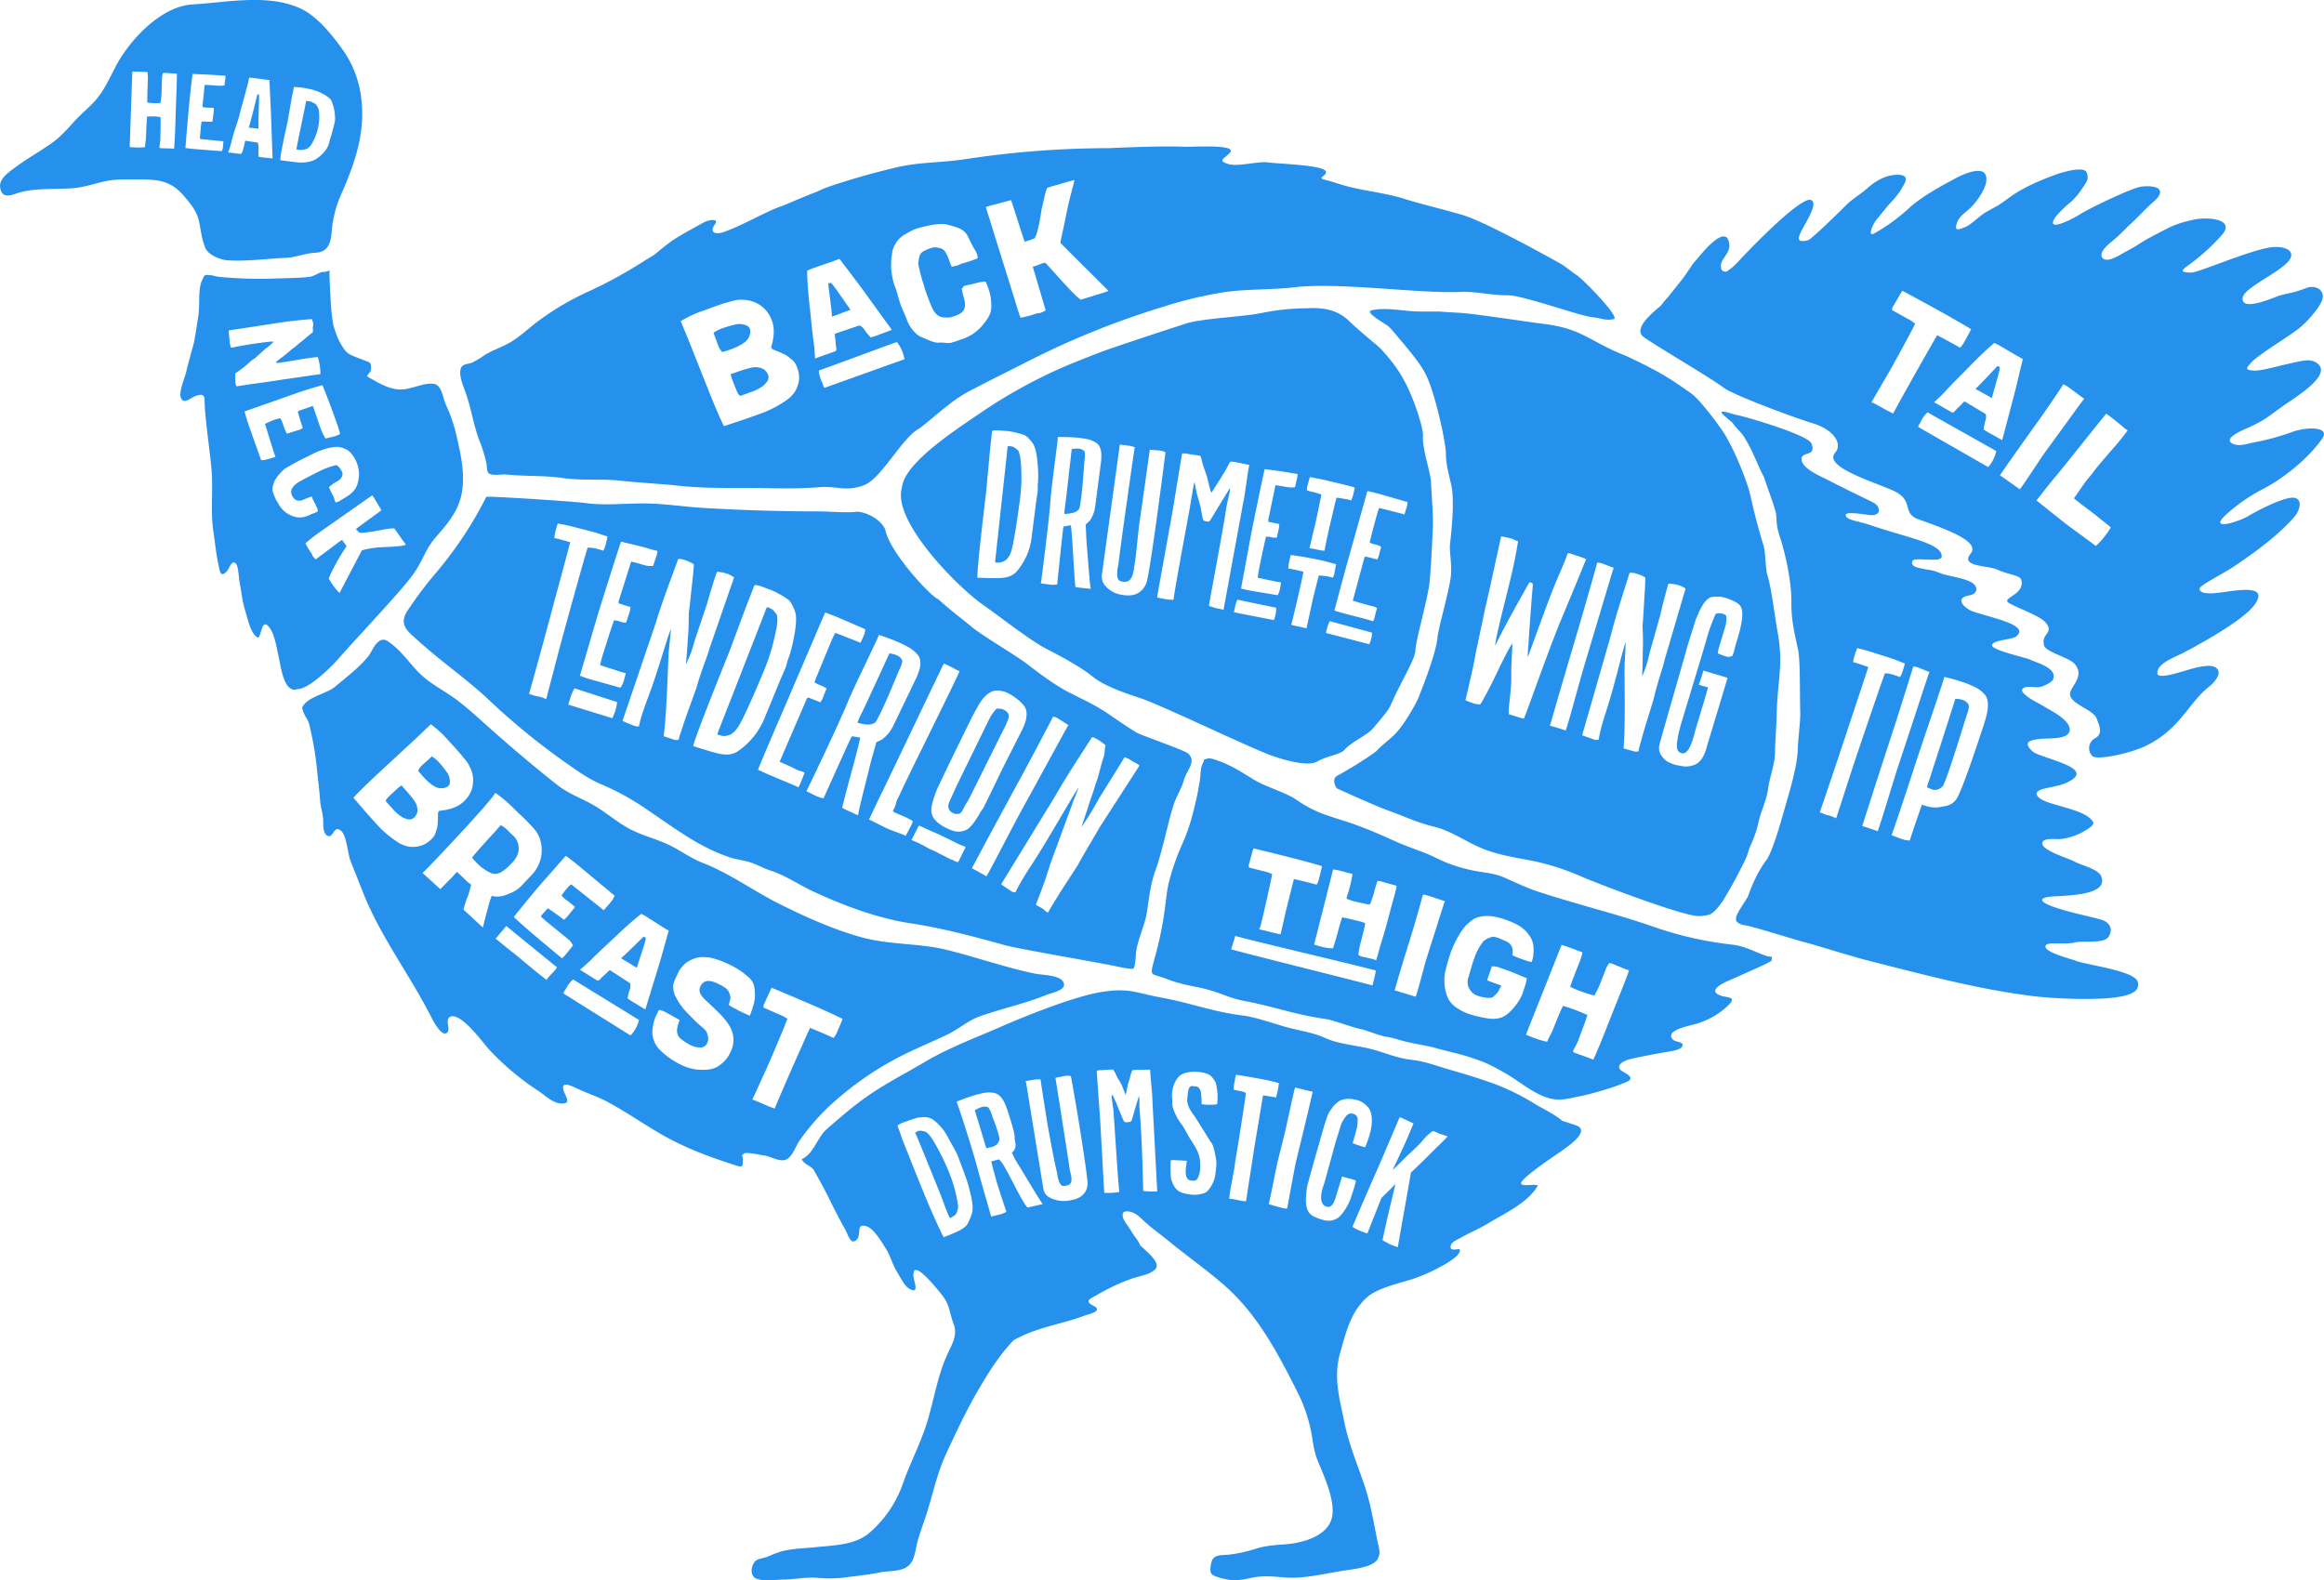 <svg xmlns="http://www.w3.org/2000/svg" width="948.122" height="644.849" viewBox="0 0 948.122 644.849">
  <defs>
    <style>
      .cls-1 {
        fill: #2591ed;
        fill-rule: evenodd;
      }
    </style>
  </defs>
  <path class="cls-1" d="M633.053,1043.77c-1.875,1.38-3.972,1.06-7.318.16l0.418-1.02a33.255,33.255,0,0,1,1.521-3.28c0.521-.99,10.971-23.64,11.093-23.96a9.822,9.822,0,0,1,3.044.76,4.465,4.465,0,0,1,2.047,1.7c0.544,0.73-.416,2.96-0.812,3.75C642.422,1023.11,635.427,1040.68,633.053,1043.77Zm-147.961,57.06c1.75-1.91,2.75-4.22,2.425-6.27a6.845,6.845,0,0,0-2.549-4.84c-1.526-1.39-2.7-2.95-4.768-3.99-0.646.78-2.071,2.4-4.313,4.84s-6.7,7.41-7.383,8.45l0.066,0.06a36.177,36.177,0,0,0,3.162,3.32,20.423,20.423,0,0,0,3.351,2.3C477.6,1106.12,479.753,1106.65,485.092,1100.83Zm-26.423-30.9a2.333,2.333,0,0,0,.772-1.27,6.514,6.514,0,0,0-1.386-4.78,40.085,40.085,0,0,0-3.173-3.93,12.208,12.208,0,0,0-2.752-2.26c-0.064.06-.207,0.2-0.427,0.4l-3.252,2.9a7.483,7.483,0,0,0-1.939,2.5c0.879,1.11,1.7,2.08,2.489,2.92,2.816,2.98,5.136,4.39,6.965,4.26A4.574,4.574,0,0,0,458.669,1069.93Zm336.645-12.37c-8.34-2.8-45.1-20.63-54.044-23.61-5.937-1.99-14.589-4.83-19.331-8.66-5.275-4.27-13.33-8.52-19.5-11.71-6.347-3.29-19.468-13.6-25.344-17.676-10.784-7.485-37.294-34.518-33.2-47.834,0.944-10.525,23.213-24.473,35.3-32.735a213.978,213.978,0,0,1,23.84-13.456c6.558-3.176,13.777-6.006,20.605-8.657,6.64-2.58,29.028-9.837,35.8-12.057,7.124-2.34,23.52-2.742,31.743-4.53a96.658,96.658,0,0,1,18.295-1.825c10.44-.612,14.8,3.1,17.739,6.075,1.158,1.165,7.853,6.882,9.054,7.858a32.618,32.618,0,0,1,2.887,2.527c6.548,7.043,8.685,11.316,10,13.724,3.395,6.218,7.378,18.3,7.309,21.554-0.391,5.88,3.136,15.033,3.289,19.312,0.207,5.813,1.085,13.3.635,20.96-0.174,3.1-.639,14.492-1.269,20.021-0.793,6.927-5.606,23.559-5.728,27.529-0.127,3.83-5.818,12.56-10.176,22.56-0.909,2.1-4.1,5.75-7.52,9.73-1.714,2-9.06,5.69-11.086,8.17-1.9,2.3-7.467,2.56-11.54,5.1C808.182,1062.15,796.272,1057.88,795.314,1057.56ZM814,983.86a26.61,26.61,0,0,1,4.517.57c1.264,0.232,1.074.422,1.153,0.412a6.351,6.351,0,0,0,.719-2.28c0.286-1.366.487-2.447,0.6-3.229l0.053-.068c-1.761-.406-4.4-1.256-5.865-1.551s-3.142-.633-5.019-1-5.363-.966-7.638-1.177c-0.216.792-.428,1.667-0.629,2.638a17.74,17.74,0,0,0-.37,2.865,12.415,12.415,0,0,1,1.608.253c0.761,0.153,3.178.691,4.432,1l0.116,0.021c0.032,0.111-.687,3.561-0.936,4.7s-2.83,12.42-3.982,16.951l-0.006.04c0.54,0.17,1.423.38,2.634,0.63l0.958,0.18q1.817,0.39,2.591.63c0-.01.021-0.08,0.048-0.19l2.411-11.076c0.555-2.543,1.37-5.587,2.565-10.282Zm21.7,23.33-0.635-.17c-1.682-.47-15.624-4.23-16.554-4.53a8.69,8.69,0,0,0-1.153,2.9c-0.275,1.2-.524,1.51-0.413,1.94l17.591,4.58A11.215,11.215,0,0,0,835.7,1007.19Zm-1.91-57.774-7.5,26.768c-0.741,2.607-5.4,19.6-5.913,21.994,4.384,1.446,9.409,2.542,12.619,3.432s3.11,1.01,3.152.95a9.466,9.466,0,0,0,.566-1.53l0.978-3.891,0.011-.037a10.672,10.672,0,0,0-2.846-.939l-2.052-.57c-1.47-.411-3.834-1.076-4.817-1.4l-0.117-.031-0.032-.048,4.591-16.993a1.8,1.8,0,0,1,.508-1.018q2.157,0.49,4.881,1.25l0.011-.031a6.351,6.351,0,0,0,.7-1.842L839.4,972.1a12.469,12.469,0,0,0-2.608-.944,6.727,6.727,0,0,1-2.062-.765c0.037-.512,2.8-10.869,3.009-11.6a23.851,23.851,0,0,1,.873-2.464l0.047-.021,8.743,2.21c0.6,0.174.962,0.29,1.46,0.449l0.016-.069c0.216-.538.565-1.656,0.8-2.48a8.063,8.063,0,0,0,.487-2.516L839,950.677C837.175,950.17,835.319,949.716,833.785,949.416Zm-24.646-.264c0.064,0.042.7,0.211,1.909,0.522A23.811,23.811,0,0,1,815,950.845l0.027,0.042c-0.947,4.627-1.4,6.848-2.386,11.48l-2.412,10.066c-0.042.211-.068,0.327-0.073,0.354a16.314,16.314,0,0,1,2.586.369l0.92,0.221a17.561,17.561,0,0,0,2.618.386l0.016-.074c1.608-8.331,3.11-14.044,3.554-16.123s1.312-5.428,1.386-5.513l0.111,0.027c1.237,0.242,3.58.559,4.321,0.733a12.413,12.413,0,0,1,1.523.432,17.926,17.926,0,0,0,.894-2.68c0.233-.933.423-1.793,0.566-2.574-2.1-.744-5.416-1.44-7.22-1.878s-3.427-.828-4.849-1.166-4.549-.913-6.278-1.271l0.021,0.079q-0.357,1.107-.852,3.086A6.151,6.151,0,0,0,809.139,949.152Zm-22.848,18.132-4.046,21.894c1.577,0.412,2.566.633,4.5,0.987l10.446,1.751a8.392,8.392,0,0,0,.925-2.511c0.17-.87.365-2.068,0.418-2.659l0.016-.074c-0.539-.074-1.132-0.163-1.777-0.279l-7.69-1.594-0.032-.042c0.074-1.018.571-3.725,0.719-4.49s2.46-11.738,2.666-12.229a7.357,7.357,0,0,1,2.29.222,6.265,6.265,0,0,0,2.116.148l0.767-3.519a6.335,6.335,0,0,0,.211-2.015l0.011-.037c-1.941-.348-2.893-0.549-4.4-0.892a1.809,1.809,0,0,1,.006-1.171l2.835-13.717,0.052-.026,0.128,0.021c1.073,0.142,1.634.2,3.205,0.491l1.422,0.242a8.891,8.891,0,0,0,3.189.027l0.006-.038,0.835-3.671a10.111,10.111,0,0,0,.186-1.662c-0.011-.079.031,0.069-3.391-0.548s-5.236-.8-10.022-1.435C791.247,942.905,786.82,964.541,786.291,967.284Zm-86.832-25.951c-0.209-3.777-.444-7.111-1.5-10.066-0.45-1.387-2.785-4.183-4.123-4.7a33.456,33.456,0,0,0-6.682-1.622c-2.608-.129-4.673-0.578-6.328-0.161l-0.183.261c-0.164,1.72-.455,4.4-0.745,6.89l-1.606,17.389c-1.158,9.928-3.58,29.96-3.643,35.494l0.057-.063c3.081,0.153,5.578.185,7.685,0.185,3.155-.006,6.286-0.364,8.322-2.739a25.794,25.794,0,0,0,6.188-14.977c0.214-.823,1.439-11.475,1.835-14q0.191-1.218.5-3.344c0.2-1.419-.03-2.506.087-3.176A36.933,36.933,0,0,0,699.459,941.333Zm23.451-11.786a11.625,11.625,0,0,0-4.435-1.511c-0.833-.151-1.626-0.267-3.316-0.438s-4.252-.256-7.679-0.248c0.1,1.427-2.587,19.649-3.01,26.186-0.455,7.091-3.807,33.569-3.924,33.553,0.055,0,.228.026,0.516,0.069l2.205,0.279a12.227,12.227,0,0,0,3.956.09c0.278-2.607,2.214-21.451,2.406-22.485a6.738,6.738,0,0,1,.231-1.193l2.932-.485c0.593,3.34,1.219,18.781,1.862,25.192l0.042,0a11.567,11.567,0,0,0,1.5.254l4.768,0.5c-0.444-1.419-1.232-13.115-1.632-17.463-0.33-3.613-.33-8.266-0.547-8.673l1.679-1.609a12.509,12.509,0,0,0,2.261-5.845c0.2-1.251,2.3-17.679,2.46-18.707a1.207,1.207,0,0,0,0-.312C725.358,934.232,725.406,931.056,722.91,929.547Zm24.62,33.4c0.438-3.123,3.667-27.048,3.876-29.369a6.572,6.572,0,0,0-2.531-.728l-3.834-.316c-0.2,1.229-3.52,25.022-4.131,28.973s-1.623,16.155-2.24,18.629c-0.518,5.608-2.393,6.03-3.21,6.225a3.315,3.315,0,0,1-1.409.058c-1.354-.269-3.316-0.316-1.828-7.26,0.511-4.484,2.166-16.322,2.565-19.161s3.7-26.457,4.1-28.441l0-.036a13.624,13.624,0,0,0-2.9-.676l-3.237-.406-0.045,0a25.132,25.132,0,0,1-.37,3.3l-6.878,49.876a5.751,5.751,0,0,0,1.307,4.347,11.226,11.226,0,0,0,7.438,3.878q4.192,0.641,6.73-1.267a8.025,8.025,0,0,0,2.888-4.346C744.88,982.114,747.093,966.065,747.53,962.947Zm27.576,34.888,7.885-43.017c0.227-1,.481-2.364.762-4.094L785.017,942c0.174-1.092.433-2.511,0.587-3.25l-6.1-1.261c-0.322-.052-1.274-0.037-1.56-0.111-0.46.317-1.269,2.359-2.168,3.752-0.344.564-1.655,2.743-1.957,3.249s-3.343,5.26-3.559,5.587-0.757-1.614-1.217-3.64c-0.016-.069-0.629-2.522-0.724-2.88-0.291-1.061-1.185-3.245-1.7-5.044s-0.593-2.833-1.031-3.329l-0.445-.127c-0.137-.021-0.444-0.073-0.909-0.153l-3.528-.511a5.83,5.83,0,0,0-2.517-.164q-2.071,12.345-3.269,19.968c-0.807,5.081-6.926,38.291-6.878,38.491a0.347,0.347,0,0,0,.169.322l3.337,0.638a19.113,19.113,0,0,0,3.166.248c0.288-3.661,6.373-35.815,6.775-38.337s1.671-10.077,1.766-9.708,0.878,4.485,1.01,4.917,1.227,4.432,1.365,4.875,0.894,5,1.169,5.614,1.38,0.627,1.623.669a1,1,0,0,0,1.275-.538c0.64-.965,7.8-12.888,8.1-13.152,0.006,1.857-1.28,5.719-1.845,9.908-0.18,1.313-.852,5.212-1.74,10.2-1.947,10.93-5.078,27.7-5.1,28.034l2.84,0.919C773.2,997.392,774.254,997.609,775.106,997.835Zm4.341,1.066,16.163,3.149a12,12,0,0,0,.952-5.038l-0.666-.131c-1.766-.375-14.111-2.913-15.089-3.166a9.386,9.386,0,0,0-1.031,3.124C779.554,998.115,779.315,998.458,779.447,998.9ZM442.081,1072.19c-1.294-1.47-2.042-2.34-2.235-2.61-0.471-.02-2.356,1.75-3.48,2.8s-3.475,3.04-2.962,3.63l0.1,0.18,2.579,2.83a16.93,16.93,0,0,0,4.107,3.55,10.05,10.05,0,0,0,2.316.8,2.9,2.9,0,0,0,2.38-.69,5.317,5.317,0,0,0,1.343-2.36,6.561,6.561,0,0,0-1.367-4.67A34.534,34.534,0,0,0,442.081,1072.19Zm297.528-24.23c1.838,1.11,19.582,7.16,21.084,8.58,3.507,3.31-.618,6.75-1.7,10.65-0.952,3.44-2.978,6.54-4.136,9.91-1.016,2.95-1.746,6-2.507,9.02-1.426,5.7-3.012,12.39-4.969,17.9-2.284,6.43-2.547,11.21-3.657,17.85-0.87,5.19-3.906,11.07-4.345,16.32-0.077.91-.307,5.54-1.087,6.11-0.5.36-5.775-.69-6.257-0.8-5.215-1.25-40.269-7.16-45.965-8.74-12.611-3.5-25.719-7.03-38.8-9-13.248-1.99-27.224-7.24-39.325-12.85-6.1-2.82-11.392-6.64-17.839-8.7-2.624-.84-4.921-2.18-7.5-3.1-2.856-1.03-5.947-1.24-8.824-2.19-12.786-4.23-23.044-12.25-33.965-19.6a104.752,104.752,0,0,0-17.863-9.95c-5.916-2.39-10.787-6.02-16.041-9.7a280.12,280.12,0,0,1-30.8-25.3c-8.9-8.36-19.167-15.37-28.258-23.62-4.478-4.06-8.565-6.65-4.568-12.667a156.62,156.62,0,0,1,11.6-15.394,157.207,157.207,0,0,0,20.444-30.91c-0.035-.459,35.729,1.868,40.105,2.485,8,1.129,16.157.163,24.21,0.195,8.015,0.026,16.178,1.35,24.2,1.825,16.52,0.976,31.162,1.4,47.727,1.44,3.569,0.006,11.013.629,14.56,0.154,2.6-.349,9.6,2.184,11.932,7.148,1.7,9.417,19.2,28.014,21.586,28.441,4.318,3.988,9.282,7.7,13.854,11.483,4.242,3.51,17.979,11.58,22.329,14.93,5.017,3.87,11.043,8.43,16.732,11.42,5.487,2.88,11.157,5.33,16.271,8.86C730.767,1042.17,736.507,1046.1,739.609,1047.96ZM515.656,972.549l0.064-.032a11.852,11.852,0,0,1,3.8.481c1.6,0.379,2.393.78,2.5,0.77a8.671,8.671,0,0,0,1.109-2.975,27.046,27.046,0,0,0,.619-2.765l0.074-.085c-2.235-.649-4.223-1.424-6.085-1.909s-3.988-1.029-6.376-1.63a73.511,73.511,0,0,0-7.883-1.741c-0.341,1.028-.455,1.34-0.788,2.606a19.571,19.571,0,0,0-.587,3.35,14.973,14.973,0,0,1,2.049.427c0.965,0.253,2.666.734,4.258,1.214l0.145,0.036c0.032,0.148-6.441,24.031-7.177,26.817s-6.4,23.787-9.549,34.9l-0.024.09a21.7,21.7,0,0,0,3.322,1.07l0.373,0.04a19.844,19.844,0,0,1,3.274,1.06c0.01-.04.05-0.19,0.127-0.48l5.368-20.48C505.914,1007.09,513.755,978.685,515.656,972.549ZM527.7,1035.51l-0.735-.23c-1.949-.64-15.565-4.99-16.639-5.39a17.479,17.479,0,0,0-1.822,4.34c-0.41,1.45-.724,1.83-0.626,2.36l17.852,5.49A18.754,18.754,0,0,0,527.7,1035.51Zm1.359-5.85a10.334,10.334,0,0,0,1.36-2.81c0.3-1,.671-2.37.806-3.05l0.024-.08c-0.6-.15-1.253-0.32-1.968-0.53l-8.48-2.73-0.037-.05c0.217-1.18.857-3.44,1.121-4.32s4.255-13.36,4.554-13.91a7.559,7.559,0,0,1,2.557.52,7.084,7.084,0,0,0,2.372.41l1.309-4a7.829,7.829,0,0,0,.492-2.322l0.015-.042c-2.146-.627-3.2-0.965-4.849-1.54a2.167,2.167,0,0,1,.153-1.356l4.932-15.626,0.063-.032,0.138,0.042c1.2,0.29,1.822.427,3.559,0.934l1.579,0.448c2.237,0.654,2.147.269,3.6,0.391l0.01-.042,1.407-4.173a12.122,12.122,0,0,0,.421-1.91c0-.09.028,0.084-3.764-1.029s-5.807-1.519-11.132-2.8c-1.035,2.769-8.764,27.423-9.708,30.551l-7.069,24.17c1.727,0.66,2.816,1.04,4.958,1.66Zm26.632,12.17,4.393-12.16c1.909-6.95,4.429-12.69,5.323-16.08l10.015-28.933a10,10,0,0,0-3.163-1.625,12.928,12.928,0,0,0-3.832-.654c-1.4,3.9-3.507,11.052-3.932,12.7l-5.35,15.978a39.167,39.167,0,0,1-3.337,8.92c-0.072-.02.4-3.79,0.743-10.34,0.539-5.65.235-9.647,0.5-11.3s1.007-9.168,1.287-11.527,0.564-5.565.691-7.222c0.074-.237-0.415-0.607-1.455-1.1a18.558,18.558,0,0,0-2.768-1.1,5.668,5.668,0,0,0-2.19-.243c-2.279,6.452-6.262,16.513-9.139,26.056l-8.846,26.07-4.749,13.96,4.765,1.97a3.909,3.909,0,0,0,1.965.2c0.378-1.4.291-2.67,3.768-11.92,4.234-11.25,7.354-23.1,9.214-27.69,0.1,0.03-.276,3.85-0.476,5.75l-0.3,2.85c-0.439,5.02-.606,22.35-2.1,35.05l4.247,1.43a3.523,3.523,0,0,0,1.822.03l0.5-1.82Zm32.741-1.28c0.487-.86,5.106-12.48,6.317-15.2,0.387-.88.913-2.08,1.571-3.62s0.738-2.83,1.074-3.55a44.437,44.437,0,0,0,1.806-6.01c0.936-4.32,1.705-8.15,1.46-11.81-0.067-1.7-1.759-5.569-3.06-6.571A37.349,37.349,0,0,0,590.8,989.9c-2.811-.954-4.934-2.1-6.872-2.142l-0.278.238c-0.711,1.889-1.854,4.827-2.938,7.534l-7.111,19.1c-4.324,10.83-13.14,32.65-14.914,38.86l0.082-.04c3.324,1.12,6.042,1.93,8.348,2.58,3.451,0.98,6.986,1.54,9.94-.51A30.4,30.4,0,0,0,588.436,1040.55Zm5.593,19.26,10.829-25.12a1.983,1.983,0,0,1,.711-1.06c1.558,0.56,3.107,1.17,5.059,1.99l0.016-.04a7.215,7.215,0,0,0,1.049-1.95l1.473-3.66a14.354,14.354,0,0,0-2.763-1.42,7.454,7.454,0,0,1-2.189-1.14c0.113-.57,6.835-16.68,7.174-17.47a26.184,26.184,0,0,1,1.336-2.62l0.057-.03,8.41,3.28q0.972,0.4,1.761.78l0.032-.07c0.317-.57.872-1.77,1.258-2.67a9.227,9.227,0,0,0,.714-2.82l-10.977-4.75c-1.949-.81-3.755-1.506-5.418-2.06l-17.337,40.46c-1.208,2.81-9.107,21.07-10.033,23.68,4.678,2.23,9.639,4.21,13.085,5.66s3.321,1.55,3.376,1.49a11.847,11.847,0,0,0,.852-1.62l1.672-4.22,0.018-.04c-1.137-.77-1.946-0.64-3.129-1.25l-2.93-1.46c-1.578-.67-2.9-1.25-3.95-1.76l-0.127-.05Zm32.008,21.94c0.048-1.74,3.538-15,4.72-19.96,0.984-4.13,2.708-9.3,2.626-9.83l2.4-1.18a14.825,14.825,0,0,0,4.6-5.66c0.682-1.31,9.028-18.77,9.58-19.86a1.47,1.47,0,0,0,.117-0.35c1.1-2.67,2.324-6.18.2-8.76a12.958,12.958,0,0,0-4.2-3.29c-0.838-.47-1.647-0.89-3.4-1.69s-4.474-1.83-8.163-3.07c-0.423,1.63-10.065,20.86-12.941,27.96-3.118,7.71-16.544,35.87-16.663,35.81,0.058,0.02.236,0.11,0.532,0.26l2.263,1.11a13.37,13.37,0,0,0,4.221,1.54c1.266-2.8,10.334-23,10.926-24.08a8.752,8.752,0,0,1,.69-1.24l3.33,0.54c-0.6,3.91-5.654,21.28-7.338,28.62l0.045,0.02a13.6,13.6,0,0,0,1.518.83Zm21.393,4.56c0.8-1.57.865-1.87,0.863-2.29-0.069-.07-0.8-0.47-2.206-1.21s-5.456-2.19-5.844-2.73l-0.013-.03c2.538-5.57.013-1.35,2.784-6.8,3.345-7.5,20.87-42.38,24.241-49.96q0.192-.375.212-0.42a6.933,6.933,0,0,1-1.856-.82c-0.423-.24-1.153-0.61-1.574-0.85a21.95,21.95,0,0,0-3.07-1.38c-0.016.04-.024,0.05-0.042,0.09-4.824,9.95-23.591,49.34-24.837,51.79s-3.416,7.14-5.611,11.71c2.108,1.08,5.3,2.64,6.955,3.48s6,2.25,8.031,3.2c0-.05,0-0.07,0-0.11C645.976,1089.11,646.632,1087.89,647.43,1086.31Zm21.523,7.94a40.136,40.136,0,0,1-4.5-2.08c-0.511-.22-1.042-0.5-1.534-0.76-0.674-.34-1.37-0.63-2.036-0.97-1.122-.57-3.983-1.86-5.151-2.31-0.521-.21-0.968-0.5-1.5-0.69a7.226,7.226,0,0,1-1.049-.5c-0.357-.19-0.685-0.29-1.034-0.49a6.159,6.159,0,0,0-.918-0.37c-0.363-.14-0.426-0.19-0.553.05-0.106.2-2.411,4.82-2.618,5.14a0.592,0.592,0,0,0-.238.32c-0.031.32,0.077,0.29,0.5,0.44a45.358,45.358,0,0,1,6.4,3.16c0.531,0.29,2.874,1.29,3.4,1.57a13.11,13.11,0,0,0,1.229.69c0.895,0.36,3.42,1.74,4.277,2.15,0.317,0.16.7,0.2,1.015,0.36a6.975,6.975,0,0,0,.791.43,6.484,6.484,0,0,0,1.105.41c0.188,0.02.13,0.07,0.265-.03a1.115,1.115,0,0,0,.214-0.3c0.806-1.55,2.107-4.29,2.774-5.49C670.022,1094.58,669.305,1094.32,668.953,1094.25Zm7.1-14.03,1.042-1.47c0.664-1.19,6.532-13.34,7.632-15.68l8.06-15.93a25.164,25.164,0,0,0,1.288-2.99,10.63,10.63,0,0,0,.619-2.69,6.719,6.719,0,0,0-.365-3.42c-1.018-2.17-4.5-4.85-7.13-6.15a9.4,9.4,0,0,0-5.167-1.02,4.717,4.717,0,0,0-1.335.3q-3.372,1.485-5.879,6.22-1.185,2.025-2.895,5.39c-0.476.94-12.106,24.67-13.553,28.02-0.74,1.58-2.4,6.41-2.422,8.05a5.7,5.7,0,0,0,.748,3.75,8.349,8.349,0,0,0,2.222,2.41,17.208,17.208,0,0,0,1.626,1.11,21.862,21.862,0,0,0,4.6,2.04,7.474,7.474,0,0,0,5.614-.81C672.505,1086.03,674.591,1082.96,676.053,1080.22Zm2.378,26.3c1.229-1.81,11.382-21.63,13.3-25.04,3.044-5.57,4.551-8.31,7.6-13.88,1.6-2.84,11.387-20.96,12.527-22.76a3.9,3.9,0,0,1-.664-0.34c-1.365-.87-2.044-1.3-3.409-2.17-1.282-.75-2.046-1-2.289-0.72-2.053,4.06-12.059,22.86-13.252,24.98-7.793,14.38-11.55,21.22-19.722,36.58-0.037.07-.055,0.1-0.092,0.17,0.333,0.17.5,0.25,0.833,0.42,0.623,0.32,1.869,1,3.744,2.05,0.482,0.29.722,0.43,1.2,0.71,0.069,0.04.174,0.09,0.174,0.09A0.735,0.735,0,0,0,678.431,1106.52Zm62.368-45.07c-0.623-.79-1.729-1.12-2.84-1.76a12.056,12.056,0,0,0-3.226-1.69c-0.465.73-.711,1.12-0.862,1.35-0.143.21-.3,0.46,0,0,0.127-.18.219-0.29-0.106,0.3l-9.4,15.09a121.279,121.279,0,0,1-7.206,11.75c-0.077-.01,1.792-5.21,3.681-11.25,1.906-5.24,1.861-5.86,2.5-7.42s1.936-7.32,2.739-9.52,0.376-3.44.881-5.01c0.122-.22-0.37-0.47-1.237-1.14a17.285,17.285,0,0,0-2.356-1.55,5.351,5.351,0,0,0-1.894-.81c-3.633,5.78-9.707,14.73-14.616,23.37l-14.343,23.44-8.156,13.28,4.038,2.75a3.463,3.463,0,0,0,1.809.54c0.677-1.26,1.352-3.24,6.76-11.49,6.582-10.05,15.913-26.79,18.989-31.3,0.108,0.02-1.854,4.77-2.472,6.55l-8.955,24.35c-1.525,4.67-1.412,5.17-5.994,16.95l2.744,1.56c0.545,0.28,1.64,1.64,2.24,1.6l0.913-1.67,4.03-6.57,7.108-10.96c3.493-6.37,7.246-12.43,8.938-15.49ZM715.907,932.1a9.1,9.1,0,0,0-2.76.217c-0.011.295-2.417,21.5-2.578,22.442a26.814,26.814,0,0,0-.353,3.071l-0.066.939c3.047-.19,4.89-0.5,6.072-2.137,1.119-3.149,2.06-19.287,2.237-20.459,0.111-.744.294-2.812-0.367-3.255A4.055,4.055,0,0,0,715.907,932.1Zm-128.36,288.4c-1.42-.19-7.169-1.47-8.044-0.78-1.611,1.27-.439.91-0.476,2.12-0.114,3.57.09,3.73-3.755,2.47-9.205-3-17.572-6.02-26.154-10.56-8.739-4.63-16.725-10.52-25.415-15.14-4.133-2.2-8.621-3.61-12.81-5.63-3.3-1.6-6.449-2.54-4.762,1.73,0.952,2.41,2.75,4.8-1.253,4.62-3.374-.15-6.63-3.36-9.24-5.11a109.1,109.1,0,0,1-20.481-17.28c-2.039-2.28-12.133-16.23-16.062-12.65-1.531,1.4,1.229,6.03-1.468,6.45-2.324.37-5.569-6.34-6.27-7.7-8.581-16.62-20.039-31.74-27.012-49.09-1.833-4.56-3.618-9.14-5.435-13.7-1.116-2.81-1.52-10.28-3.8-12.17-3.2-2.68-2.983,3.19-5.577,1.99-1.878-.86-1.682-4.48-1.727-6.15-0.088-3.05-1.079-5.33-1.275-8.25-0.293-4.38-.889-8.7-1.317-13.08a119.014,119.014,0,0,0-2.327-14.46c-0.423-1.87-.724-4.33-1.861-5.98a13.211,13.211,0,0,1-1.822-4.32c1.771-4.41,9.874-5.61,13.407-8.57,4.5-3.78,9.705-7.69,13.418-12.23,1.425-1.74,2.239-4.25,3.869-5.76,2.355-2.2,3.744-1.06,6.108.78,4.406,3.44,7.5,8.3,11.522,12.13,4.305,4.08,9.649,6.67,14.4,10.18,4.67,3.46,9.022,7.51,13.349,11.37,9.123,8.14,18.54,16.12,28.163,23.71,4.437,3.49,9.8,5.33,14.661,8.14,4.839,2.8,9.073,6.5,13.936,9.26,5.3,3.01,11.3,4.32,16.776,6.94,4.8,2.29,8.933,5.47,13.944,7.41,10.927,4.23,20.79,11.53,31.342,16.78,10.64,5.29,21.549,10.23,33.06,13.45,11.556,3.23,23.5,2.38,35,5.2,12.136,2.97,23.89,7.22,36.208,9.73,2.679,0.54,9.768.53,11.339,3.31,1.914,3.4-4.72,4.45-7.06,5.41-8.839,3.62-18.281,5.53-27.233,8.78-4.649,1.69-8.539,5.23-13.013,7.35-5.294,2.51-10.694,4.81-15.988,7.32a128.912,128.912,0,0,0-26.965,17.35,91.889,91.889,0,0,0-17.475,18.82c-1.39,2.07-2.676,6.02-4.948,7.32C594.3,1223.55,590.568,1220.88,587.547,1220.49ZM445.883,1094.51a9.058,9.058,0,0,0,3.494-1.12,12.6,12.6,0,0,0,2.218-1.59,10.256,10.256,0,0,0,1.272-1.37,5.389,5.389,0,0,0,.841-1.77c0.227-.79.4-1.33,0.523-1.67a8.328,8.328,0,0,0,.27-1.96c0.061-.99.1-1.62,0.106-1.88s0.013-.86.011-1.78,0.232-1.42.685-1.49q6.489-.645,9.66-3.64a11.711,11.711,0,0,0,3.8-6.46,12.279,12.279,0,0,0-.693-6.83,15.26,15.26,0,0,0-2.88-4.56c-1.361-1.79-3.929-4.62-5.756-6.56a44.591,44.591,0,0,0-7.68-7.22l-0.1-.02c-1.438,1.43-3.474,3.37-6.108,5.85l-15.75,14.58q-6.759,6.345-9.621,9.48a7.826,7.826,0,0,0,1.122,1.39l3.747,4.37q2.839,3.21,4.107,4.57a42.257,42.257,0,0,0,9.1,7.87,12.8,12.8,0,0,0,3.811,1.67A10.7,10.7,0,0,0,445.883,1094.51Zm30.662,20.09a9.594,9.594,0,0,0,6.727-.8,13.324,13.324,0,0,0,6.157-4.13c0.159-.17,3.715-3.88,3.842-4.07a14.559,14.559,0,0,0,2.988-14.1c-0.775-2.65-2.594-4.56-4.627-6.61a44.113,44.113,0,0,0-3.739-3.69c-2.145-1.96-5.017-5.28-9.843-8.61-1.746,2.67-7.825,9.57-17.808,20.24s-11.913,12.42-11.913,12.42l0.587,0.54,2.808,2.55c3.042,2.77,3.063,2.85,3.878,3.49,1.552-1.62,3.736-3.75,5.338-5.45a10.654,10.654,0,0,1,1.447-1.56l2.695,2.51a18.379,18.379,0,0,0,3.067,2.69c-0.468,1.98-1.195,4.37-1.195,4.37a33.912,33.912,0,0,0-1.92,5.82l7.915,7.31c0.51-2.09.748-3.31,2.372-9.19A29.014,29.014,0,0,1,476.545,1114.6Zm26.637,29.17-0.063-.06c-3.657-2.98-15.737-12.8-20.639-16.83-2.031,2.45-2.687,3.24-4.309,5.18,2.216,1.8,3.97,3.22,4.837,3.96,5.781,4.43,9.732,8.14,15.576,12.6,0.19,0.17.3,0.26,0.3,0.26a21.121,21.121,0,0,1,1.793-2.17c0.288-.29.434-0.43,0.722-0.73A16.992,16.992,0,0,0,503.182,1143.77Zm3.51-5.18,3.012-3.77,0.029-.03c-0.865-1.11-.484-1.26-2.216-2.7l-8.492-6.91c-1.346-1.12-1.48-1.29-2.353-2.09l-0.109-.09-0.007-.06,0.817-1.03c0.36-.37,2.017-2.24,2.16-2.26,1.357,1.01,4.8,3.32,6.463,4.71l0.026-.04a8.909,8.909,0,0,0,1.749-1.77l2.768-3.41a44.311,44.311,0,0,0-3.7-2.96,7.022,7.022,0,0,1-1.785-1.77,28.36,28.36,0,0,1,2.113-2.78,19.049,19.049,0,0,1,1.722-1.74h0.066l11.733,9.3c0.553,0.46,1.047.88,1.487,1.28l0.058-.07c0.518-.51,2.049-2.27,2.75-3.1a11.247,11.247,0,0,0,1.719-2.76l-15.253-12.71q-2.492-2.055-4.691-3.59l-10.8,12.28c-2.2,2.61-8.546,10.24-10.395,12.71q5.832,5.37,10.242,9.01c2.938,2.44,9.385,7.86,9.465,7.82A15.425,15.425,0,0,0,506.692,1138.59Zm29.956,26.68-0.984-.62c-2.608-1.68-24.437-14.98-25.868-15.96a10.893,10.893,0,0,0-2.811,3.53c-0.738,1.36-1.217,1.6-1.148,2.22l27.33,17.11A13.924,13.924,0,0,0,536.648,1165.27Zm2.591-4.36,6.056-19.82,3.464-12.29c-2.182-1.25-6.574-4.13-7.36-4.62s-1.271-.81-1.451-0.94-1.727-.99-2.272-1.28c-0.066-.2-5.19,4.03-10.443,9.06-2.189,2.1-7.486,6.92-9.834,9.35-1.56,1.61-4.768,4.33-4.837,4.34a0.27,0.27,0,0,0,.1.09l5.826,3.66c0.338,0.21.955,0.57,1.309,0.75,0.671-.07,1.359-1.17,2.253-1.91,1.528-1.26,2.269-2.3,2.744-2.39l7.225,4.7a6,6,0,0,1,1.026.72,4.283,4.283,0,0,1-.19,2.44,20.875,20.875,0,0,0-.878,3.66l0.056,0.04a31.577,31.577,0,0,0,3.173,2.04c1.234,0.77,3.036,1.91,4.019,2.42Zm42.618,2.57s1.153-3.04,1.472-4.37a13.769,13.769,0,0,0,.6-4.61c-0.167-2.45-.151-4.05-1.973-6.13a32.1,32.1,0,0,0-9.073-6.05,31.407,31.407,0,0,0-7.706-2.6c-2.481-.21-4.009-0.3-6.3.58a11.1,11.1,0,0,0-6.53,6.22c-1.639,3.5-2.332,4.21-1.245,8.23a27.266,27.266,0,0,0,4.006,6.29c0.926,1.06,2.978,3.13,4.279,4.42,3.091,3.06,4.7,3.61,5.106,5.54a4.55,4.55,0,0,1-.037,3.69,3.015,3.015,0,0,1-2.612,1.76,8.672,8.672,0,0,1-4.16-.94,26.029,26.029,0,0,1-3.969-2.55c-2.812-2.38-1.114-5.82-.511-7.72l-5.4-3.02a9.954,9.954,0,0,0-3.02-1.12l-0.161.34c-0.111.24-.958,1.89-1.061,2.12-0.97,2.06-1.925,6.21-1.24,8.69a10.706,10.706,0,0,0,3.364,5.72,32.435,32.435,0,0,0,8.483,5.73,18.907,18.907,0,0,0,8.266,1.88c2.8-.01,5.284-0.33,7.4-2.13a12.452,12.452,0,0,0,4.17-5.25,10.693,10.693,0,0,0,.764-7.74c-0.561-2.31-2.761-5.3-5.061-7.65-5.871-5.99-8.885-7.38-8.312-10.55,1.071-3.21,3.512-3.67,7.138-1.97,0.785,0.37,3.535,1.61,4.328,2.82s1.389,2.9.908,3.92a15.03,15.03,0,0,1-.534,2.03,19.282,19.282,0,0,0,2.937,1.7A43.61,43.61,0,0,0,581.857,1163.48Zm4.532,35.62,1.5,0.67c1.6,0.69,3.31,1.37,4.075,1.61l0.026-.05c2.824-6.8,8.415-19.47,9.174-21.15s5.143-11.66,5.246-11.71l0.151,0.06c1.687,0.68,3.655,1.5,4.659,1.93s4.409,1.9,4.8,2.12a9.91,9.91,0,0,0,1.29-2.1c0.344-.76,2.182-5.04,2.4-5.7-2.848-1.45-9.382-4.35-11.841-5.42s-4.667-2.01-6.606-2.84-8.208-3.49-10.562-4.45l0.024,0.08c-0.341.58-2.317,4.98-2.8,6.05a3.385,3.385,0,0,0-.516,1.97c0.09,0.07,5.088,2.22,6.738,2.95a12.814,12.814,0,0,1,2.98,1.62l0.037,0.04c-1.412,3.85-6.867,16.65-8.555,20.39l-5.6,12.28c-0.077.17-.119,0.26-0.127,0.28C583.62,1197.96,584.789,1198.41,586.389,1199.1Zm-47.872-67.83c-0.28.11-6.8,6.76-9.21,8.77,1.272,0.79,5.156,3.12,6.431,3.92,1.018-3.46,4.123-12.03,3.588-12.26A1.359,1.359,0,0,0,538.517,1131.27ZM1090.87,898.432c-0.28.132-6.65,7.151-9.02,9.282,1.33,0.757,5.37,2.981,6.7,3.741,0.9-3.556,3.71-12.4,3.16-12.617A1.385,1.385,0,0,0,1090.87,898.432ZM622.927,875.438c-2.3-3.108-7.629-11.306-8.176-11.011-0.334.182-.815,0.082-0.9,0.4s1.359,10.106,1.507,13.424C616.871,877.7,621.415,875.984,622.927,875.438ZM1223.29,928.1c-6.7,9.372-17.46,17.112-24.32,20.573a70.269,70.269,0,0,0-15.35,10.809c-6.57,6.442,6.06,2.184,9.11.364,4-2.384,13.3-7.232,18.02-7.718,4.36-.443,4.33,4.215,1.04,8.019-6.65,7.676-17.85,15.7-25.35,20.6-4.07,2.669-13.45,7.3-13.2,8.631,0.34,1.735,3.01,1.772,4.84,1.767,5.92,0,24.7-5.3,17.67,4.648-4.53,6.406-23.35,16.656-29.43,19.806-3,1.55-10.81,4.27-10.21,8.39,0.32,2.12,8.46-.41,10.92-1.17,4.87-1.49,10.89-3.1,13.1-1.24,2.61,2.2-.85,5.99-3,7.69-8.4,6.62-11.76,17.35-25.89,24.19-5.73,2.77-19.54,6-21.7,4.07a4.571,4.571,0,0,1,1.24-7.31c3.29-1.86,1.53-5.3.47-8.12-1.4-3.74-12.26-6.19-10.65-10.78,1.06-2.98,5.59-6.71,1.82-11.27-2.46-2.98-12.66-4.94-12.66-8.14-1.01-4.43,4.5-4.58.57-9.02-2.02-2.49-12.28-6.183-14.85-7.829-3.22-2.064,6.42-3.25,5.15-9.154-0.5-2.326-4.23-1.92-10.01-4.5-3.8-1.694-15.08-1.06-10.76-6.394,3.54-4.358-5.64-8.6-21.07-14-7.25-2.538-1.73-7.644-10.17-11.633-7.35-3.476-29.29-9.807-23.94-15.716,2.89-3.2-.11-9.04-8.84-11.786-10.72-3.368-33.338-11.973-36.834-14.724-4.675-3.682-29.639-18.23-32.754-20.828-4.638-3.881,7.013-12.068,7.405-12.731a41.046,41.046,0,0,1,2.961-3.556c2.3-3.012,4.819-5.834,6.987-8.955,4.1-5.9,1.523-2.648,6.178-8.135,2.03-2.395,10.847-12.648,11.672-4.091,0.354,3.635-3.655,5.782-3.438,8.987,0.132,1.942,1.2,2,2.285,2.05a27.084,27.084,0,0,0,5.315-4.682c3.263-3.562,25.663-26.988,29.4-24.464,3.01,2.034-4.27,11.425-5.11,14.836-0.38,1.545.28,2.328,3.66,1.461,1.46-.375,14.27-13.015,15.23-13.994,3.02-3.086,5.93-4.5,9.11-7.352,2.56-2.282,6.3-4.642,9.97-5.17,3.82-.546,6.88.011,5.03,3.392a29.893,29.893,0,0,1-4.74,6.84c-2.68,2.783-4.12,4.9-6.63,7.845-1.54,1.789-3.9,7.363-.95,5.669a77.163,77.163,0,0,0,13.4-9.6c5.13-5,13.57-9.57,19.92-12.973,3.38-1.812,13.88-6.521,12.24,2-0.61,3.181-4.12,8.111-6.38,10.211-2.22,2.068-4.68,3.458-5.56,6.4-0.91,3.046.54,2.526,3.37,1.414,2.65-1.043,5.79-4.514,8.38-6.007,6.36-3.659,4.01-1.941,9.93-6.228,5.57-4.033,11.8-6.608,18.31-9.058,2.88-1.087,12.11-3.854,13.07-.942,0.87,2.614.25,3.374-1.56,6.007a30.656,30.656,0,0,1-4.64,5.689c-1.45,1.145-6.01,5.2-7.11,7.281-2.97,5.555,8.71-.768,10.52-1.971,3.17-2.11,21.4-11,25.37-11.366,7.07-.646,9.91,1.728,4.6,6.278-2.71,2.316-6.44,6.378-9.07,8.8-2.91,2.693-4.17,4.26-7.2,6.8-1.5,1.256-6.38,4.877-4.48,7.27,1.94,2.411,7.88-1.725,9.64-2.654,6.19-3.26,4.91-3.176,11.11-6.4,6.87-3.572,8.62-4.849,16.44-6.561,5.48-1.2,16.93-.422,11.74,6a83.225,83.225,0,0,1-13.29,12.145c-4.11,2.93-3.73,3.313.38,3.463,3.15,0.116,25.83-10.026,33.9-10.435,6.46-.33,9.55,2.823,4.76,7.019-5.81,5.073-17.2,10.011-17.52,13.825-0.47,5.619,12.35-.145,14.71-0.907,3.91-1.261,5.06-.839,11.32-3.234,3.97-1.522,7.96,1.192,6.32,5.2-1.44,3.511-6.49,9.172-9.91,11.731-5.31,3.962-16.33,10.482-19.18,13.762-1.72,2-2.53,2.835,1.45,3.006,2.94,0.127,9.02-1.651,12.14-2.342,7.1-1.572,10.47-2.794,13.42-.744,6.58,4.563-7.73,13.342-12.95,16.964-6.83,4.743-7.84,6.228-15.43,9.6-1.94.863-10.75,4.539-5.55,6.523,2.71,1.039,5.81-.264,8.29-0.686a99.932,99.932,0,0,0,16.25-4.487C1217.67,923.114,1226.78,923.211,1223.29,928.1Zm-163.54-30.934c0.94-1.622,6.39-11.3,6.5-11.345l0.15,0.079c1.64,0.855,3.55,1.876,4.53,2.411,0.96,0.533,4.27,2.361,4.64,2.614a9.954,9.954,0,0,0,1.52-2c0.43-.736,2.72-4.891,3.01-5.537-2.75-1.744-9.07-5.331-11.45-6.655-2.4-1.327-4.53-2.5-6.41-3.535s-7.97-4.331-10.25-5.539l0.01,0.081c-0.4.557-2.85,4.817-3.45,5.859a3.449,3.449,0,0,0-.72,1.944c0.08,0.071,4.93,2.741,6.53,3.643a13.5,13.5,0,0,1,2.86,1.934l0.03,0.055c-1.82,3.756-8.64,16.188-10.73,19.813l-6.91,11.888a2.834,2.834,0,0,0-.15.28c0.72,0.3,1.85.873,3.41,1.725l1.45,0.834c1.55,0.852,3.22,1.717,3.96,2.031l0.04-.053C1051.87,911.085,1058.81,898.791,1059.75,897.165Zm30.59,35.938-1.03-.6c-2.72-1.6-25.47-14.281-26.96-15.223a11.02,11.02,0,0,0-2.72,3.693c-0.69,1.414-1.17,1.675-1.07,2.3l28.49,16.349A14.23,14.23,0,0,0,1090.34,933.1Zm2.44-4.516,0.02-.026,5.36-20.4,3.03-12.637c-2.27-1.193-6.85-3.949-7.67-4.416s-1.33-.768-1.52-0.9-1.79-.939-2.36-1.221c-0.07-.2-5.12,4.31-10.26,9.633-2.14,2.218-7.34,7.333-9.63,9.894-1.52,1.7-4.67,4.588-4.74,4.612a0.256,0.256,0,0,0,.1.089l6.08,3.485c0.34,0.2.98,0.546,1.35,0.717,0.68-.1,1.34-1.245,2.22-2.031,1.5-1.345,2.22-2.429,2.7-2.543l7.53,4.5a6.19,6.19,0,0,1,1.08.7,4.44,4.44,0,0,1-.1,2.485,22.4,22.4,0,0,0-.75,3.761l0.07,0.034a30.37,30.37,0,0,0,3.31,1.958C1089.88,927.018,1091.76,928.1,1092.78,928.587Zm17.53,4.928c2.41-3.314,3.6-4.943,6.01-8.259,1.28-1.665,8.98-12.509,9.94-13.509-0.13-.074-0.43-0.274-0.89-0.606-1.88-1.4-2.82-2.1-4.71-3.509-1.75-1.263-2.75-1.836-2.98-1.714-1.55,2.5-9.34,13.814-10.3,15.062-6.13,8.6-9.11,12.661-15.47,21.915-0.03.037-.05,0.058-0.08,0.1,0.45,0.306.68,0.459,1.13,0.76q1.26,0.855,5.08,3.566l1.65,1.187c0.09,0.063.23,0.158,0.23,0.158a0.112,0.112,0,0,0,.04-0.047C1101.04,947.659,1108.76,935.525,1110.31,933.515Zm33.66-8.845a16.637,16.637,0,0,1-2.25-1.717c-0.67-.565-1.01-0.847-1.68-1.411-2.18-1.76-3.76-2.981-4.82-3.715-0.02.024-.03,0.035-0.05,0.056-5.32,6.5-19.03,23.835-20.43,25.386s-5.58,6.948-7.99,9.95c3.36,2.707,8.39,6.695,11.02,8.8s10.06,7.349,13.27,9.86c-0.01-.042-0.01-0.063-0.02-0.11a22.284,22.284,0,0,0,2.24-2.248c0.9-1,3.86-4.906,3.78-5.334-0.12-.126-3.57-2.869-5.81-4.694s-8.45-6.279-9.13-7.118l-0.04-.047c2.74-3.767,4.15-6.32,7.25-9.781,3.57-5.117,10.83-12.435,14.42-17.613C1143.88,924.778,1143.95,924.691,1143.97,924.67ZM574.106,901.639c-0.212.451,0.827,3,1.438,4.521s1.68,4.614,2.47,4.339l0.228-.015,3.874-1.406a18.271,18.271,0,0,0,5.2-2.617,10.439,10.439,0,0,0,1.719-1.952,2.989,2.989,0,0,0,.249-2.606,5.659,5.659,0,0,0-1.841-2.253,7.266,7.266,0,0,0-5.238-.512,37.058,37.058,0,0,0-4.594,1.343Q574.633,901.515,574.106,901.639ZM821.573,1065.53c7.494-4.07,15.317-9.38,16.009-10.13,1.915-2.11,5.8-5.08,7.421-6.75,3.861-4.03,7.907-11.27,9.335-14.22,0.132-.27,7.436-18.1,8.044-25.15,0.312-3.59,4.183-17.153,5.268-23.726,0.909-5.55-.5-11.221-0.154-14.355,0.921-8.294,1.439-15.231.979-21.235-0.3-4.083-2.719-10.182-2.64-15.648,0.069-4.342-4.448-25.281-8.33-32.7-1.771-3.394-4.035-6.536-10.572-14.257-0.846-1-3.12-3.843-4.484-5.093-1.18-1.095-10.25-5.914-6.829-6.642,5.855-1.314,13.079.456,19.03,0.511,15.39,0.143,1.771-.272,16.982.554,5.485,0.3,28.38,3.812,33.849,4.474,16.173,1.952,18.341,6.982,34.076,13.192,14.475,6.832,17.537,9.122,25.968,14.925,4.019,2.764,11.546,13.165,13.412,15.956,4.02,5.972,9.763,19.968,11.044,25.687,1.824,8.114,3.278,13.733,5.521,21.018,0.635,2.074.761,9.592,1.454,11.67,1.566,4.7,3.2,17.913,4.064,22.583,2.74,14.52-.05,20.11-0.28,35.7-0.04,2.13-.67,11.74-0.65,13.87,0.06,4.87-2.15,10.22-2.769,14.79-0.729,5.33-2.776,8.84-3.977,14.03a43.374,43.374,0,0,1-3.173,9.28,48.173,48.173,0,0,0-1.592,4.64,190.3,190.3,0,0,1-9.89,18.36c-0.741.99-1.486,1.96-2.274,2.93a14.51,14.51,0,0,1-2.4,2.13c-0.672.52-3.893,0.99-5.432,0.91-7.188-.39-40.38-13.08-46.843-15.85a103.451,103.451,0,0,0-19.574-6.49c-7.04-1.41-14.618-2.43-21.4-5.19-6.727-2.73-12.9-7.34-19.992-9-6.267-1.48-12.254-4.28-18.33-6.49-6.6-2.39-18.253-7.83-20.85-8.95C820.886,1070.54,818.987,1066.74,821.573,1065.53Zm142.169-50.62c-0.819,3.18-10.387,35.98-10.879,38.39a5.435,5.435,0,0,0,.926,4.13,7.776,7.776,0,0,0,2.887,2.61,15.468,15.468,0,0,0,2.7,1.06,14.678,14.678,0,0,0,2.068.4,9.1,9.1,0,0,0,6.029-.49c2.835-1.23,4.11-4.59,4.887-7.58,0.164-.61,7.87-25.99,8.362-27.79-2.682-.88-5.919-1.77-9.721-2.97l-0.085-.02c-0.09.29-.137,0.45-0.227,0.74-0.17.55-.672,2.08-1.233,3.79-0.153.44-.232,0.66-0.38,1.1-0.022.06-.037,0.11-0.048,0.15l0.037,0.02c0.286,0.16,2.105.59,3.707,1.08-0.771,2.98-4.982,16.76-5.146,17.33-1.92,7.97-3.712,10-5.69,9.49a2.187,2.187,0,0,1-.471-0.17c-1.338-.76-2.391-1.76.1-11.07,0.333-1.24,9.864-32.43,10.668-35.52a69.344,69.344,0,0,1,3.506-9.745,0.787,0.787,0,0,1,.329-0.364,2.643,2.643,0,0,1,1.486-.174,10.909,10.909,0,0,1,1.475.227,2.272,2.272,0,0,1,.942.556c0.56,0.54.243,2.29,0.111,3.52-0.038.4-2.952,9.9-3.094,10.55a10.961,10.961,0,0,0-.233,1.46,24.752,24.752,0,0,0,3.786,1.39c1.032,0.27,1.328-.24,2.048-0.2a13.453,13.453,0,0,0,1.147-3.55c0.862-3.34,4.929-14.248,1.9-17.366-1.217-1.245-4.12-2.5-6.627-3.149a10.294,10.294,0,0,0-3-.243,6.774,6.774,0,0,0-2.507.374,8.211,8.211,0,0,0-2.967,3.145,20.88,20.88,0,0,0-1.851,3.75,18.92,18.92,0,0,0-1.185,2.829C967.1,1004.13,964.573,1011.73,963.742,1014.91Zm-30.8-5.99-7.51,26.14-4.035,14,4.8,1.72a3.64,3.64,0,0,0,1.946.1c0.312-1.39.164-2.64,3.163-11.92,3.649-11.3,6.177-23.14,7.8-27.75,0.1,0.03-.09,3.81-0.2,5.7l-0.163,2.82c-0.2,4.98.449,22.08-.429,34.69l4.263,1.21a3.321,3.321,0,0,0,1.8-.05l0.4-1.81,2.031-7.27,3.765-12.2c1.561-6.95,3.777-12.72,4.5-16.11l8.525-29.006a9.65,9.65,0,0,0-3.194-1.462,12.769,12.769,0,0,0-3.813-.475c-1.2,3.915-2.941,11.068-3.285,12.72l-4.533,16a38.671,38.671,0,0,1-2.872,8.96c-0.073-.02.218-3.76,0.249-10.24,0.265-5.6-.222-9.53-0.031-11.17s0.56-9.1.729-11.44,0.3-5.519.344-7.16c0.059-.237-0.439-0.574-1.486-1.023a18.075,18.075,0,0,0-2.782-.955,5.5,5.5,0,0,0-2.173-.137C938.79,989.273,935.331,999.387,932.94,1008.92Zm-5.453-30.093c-1.147,4.337-6.933,24.513-7.647,26.813-4.565,15.47-6.781,22.84-11.5,39.33-0.027.07-.038,0.11-0.059,0.18,0.36,0.1.535,0.15,0.894,0.24q1,0.27,4.041,1.23l1.311,0.45,0.186,0.05c0.01-.04.016-0.06,0.026-0.09,0.82-2,6.532-23.21,7.685-26.9,1.793-5.99,2.681-8.95,4.474-14.95,0.958-3.06,6.68-22.543,7.41-24.517a3.342,3.342,0,0,1-.714-0.19c-1.5-.564-2.243-0.849-3.745-1.413C928.45,978.59,927.667,978.511,927.487,978.827Zm-53.676,55.953,0.074,0.02a30.231,30.231,0,0,0,3.3,1.28,12.067,12.067,0,0,0,2.6.4c0.677-.61,4.882-8.74,6.463-12.1,1.856-3.93,5.866-12.22,6.712-12.66l-0.4,8.27c-0.212,3.41.159,5.47-.349,11.02-0.333,3.67-1.031,8.49-.677,9.47l3.56,1.11a12.032,12.032,0,0,0,2.591.65c2.374-6.01,10.472-29.19,15.169-40.41s8.086-19.415,10.154-24.586c-0.143-.263-3.131-1.292-5.8-2.125-0.671-.212-1.01-0.333-1.174-0.391-0.074-.053-0.254-0.095,0,0,0.069,0.042.048,0.1-.481,0.042l-1.312,3.44c-1.132,2.833-2.189,5.022-4.257,10.077-3.063,7.5-9.61,26.123-10.795,28.933-0.058-.89,1.608-24.444,2.079-29.155,0.2-1.931-1.772-1.024-1.344-1.556-0.153.5-9.588,16.721-14.015,26.051,0.175-3.62,4.516-19.895,6.421-27.961,2.279-9.639,2.575-12.952,2.945-14.7-3.538-1.277-.888-0.544-1.83-0.839a43.32,43.32,0,0,0-5.066-1.166l-0.021.073c-2.544,11.317-3.031,14.05-6.49,29.291l-3.935,18.535C877.18,1020.78,873.954,1033.94,873.811,1034.78Zm-472.563-225.1a5.023,5.023,0,0,0,1.647-1.562,22.542,22.542,0,0,0,2.851-7.2,20.168,20.168,0,0,0,.429-4.386c-0.037-2.968-.31-3.527-1.476-5.044a13.739,13.739,0,0,0-2.031-1,5.5,5.5,0,0,0-1.7-.237l-0.138-.022-0.042.2c-0.191,1.065-.566,2.97-1,5.054l-1.465,7.04c-0.449,2.174-1.188,5.862-1.457,7.326,0.235,0.4.751,0.255,1.377,0.343A6.475,6.475,0,0,0,401.248,809.682ZM568.875,889.8a7.859,7.859,0,0,0,1.74,2.889c1.471-.418,2.78-0.837,3.927-1.277,4.123-1.578,6.466-3.29,7.05-5.139a4.672,4.672,0,0,0,.331-2.941,2.459,2.459,0,0,0-.973-1.261,7.213,7.213,0,0,0-5.358-.538,43.922,43.922,0,0,0-5.212,1.551,12.832,12.832,0,0,0-3.369,1.8c0.037,0.085.119,0.277,0.232,0.575ZM381.513,787.574c-0.209.029-.4-0.232-0.534,0s-2.616,10.728-3.589,13.534c0.944,0.114,3.083.3,4.033,0.412C381.225,798.078,381.857,787.529,381.513,787.574ZM397.218,1030.2a2.434,2.434,0,0,1-2.549-.13c-3.4-1.84-4.226-9.5-4.988-12.74-0.772-3.29-1.539-8.93-3.514-11.78-3.528-5.11-3.34,2.53-4.94,3.7-3.094-1.4-4.4-8.4-5.291-11.188-1.259-3.962-1.566-8.071-2.343-12.107-0.267-1.378-.384-5.545-1.259-6.711-1.8-2.385-2.772,1.846-3.993,3.06-2.676,2.648-2.727-.454-3.369-3.34-0.928-4.141-1.235-8.319-1.9-12.492-1.393-8.71-.063-17.6-0.883-26.368-0.8-8.473-2.192-17.054-2.715-25.521-0.194-3.1.6-5.392-3.573-4.044-2.116.686-5.286,4.1-6.288,0.351-0.614-2.295,1.718-7.766,2.239-9.923,0.958-3.963,2.071-7.912,3.134-11.844,0.309-1.132,1.158-6.666,1.981-11.886,0.037-.457.034-0.889,0.084-1.354,0.381-3.616-.312-9.382,1.462-12.764,0.947-1.805.511-2.039,3.052-1.844,1.341,0.106,2.579.625,3.933,0.746a175.9,175.9,0,0,0,22.091.676c4.723-.166,9.835-0.166,14.513-0.673,2.353-.256,4.587-2.54,6.642-1.968-0.372-.145,1.994-0.556,1.706-0.815-0.325.322,0.264,9.821,0.325,11.066,0.114,2.514.328,5.706,0.725,8.689v0c0.2,1.034.307,2.137,0.553,3.142,0.169,0.7.446,1.266,0.647,1.97a25.127,25.127,0,0,0,3.166,6.677,7.657,7.657,0,0,0,3.289,3.133c1.717,0.792,3.552,1.4,5.3,2.134,0.775,0.325,2.243.591,2.655,1.409a5.324,5.324,0,0,1,.151,2.337,2.351,2.351,0,0,1-.736,1.5,6.981,6.981,0,0,0-.837,1.23c0.269,0.161.473,0.382,0.75,0.538,3.909,2.168,8.138,4.83,12.767,4.908,4.409,0.075,9.19-2.758,13.419-2.349,3.664,0.353,3.823,5.521,5.254,8.6a61.36,61.36,0,0,1,4.244,12.374c1.788,7.781,3.525,15.172,2.283,23.133-1.138,7.291-5.472,12.572-10.295,18.054-5.141,5.845-5.509,10.26-10.25,16.454-4.631,6.051-12.506,14.424-17.623,20.1-4.693,5.2-7.859,8.48-12.465,13.76C411.255,1020.98,401.864,1030.39,397.218,1030.2ZM377.284,905.92l5.4-.725q5.586-.807,8.3-1.25l15.645-2.256a17.3,17.3,0,0,0-.209-3.382,21.763,21.763,0,0,0-.833-3.6c-2.145.238-3.594,0.412-4.337,0.52l-7.023,1.168c-1.622.235-5.287,0.916-5.488,0.7-0.01-.068-0.888.043,1.357-1.577s5.016-4.154,5.669-4.558,2.327-1.947,3.219-2.609,3.684-3.163,4.479-3.624q0.195-.029.1-1.67c-0.066-1.092.275-.984,0.159-1.775a9.546,9.546,0,0,0-.5-2.023q-5.363.308-13.084,1.421l-17.52,2.683-3.4.49,0.436,4.9a9.236,9.236,0,0,0,.569,2.189c0.745-.14,4.567-0.963,9.647-1.7s7.644-.982,7.679-0.744a18.476,18.476,0,0,1-3.266,2.795l-4.437,4.01c-2.412,1.343-1.968,2.058-7.92,6.088l0.021,3.64a5.528,5.528,0,0,0,.492,1.636l0.97-.14Zm10.964,29.531,0.092-.032c-0.24-.607-0.489-1.277-0.748-2.021l-3.53-11.353,0.034-.068c1.222-.56,2.779-1.306,3.753-1.638a13.282,13.282,0,0,1,2.5-.636,14.944,14.944,0,0,1,1.256,3.115,14.472,14.472,0,0,0,1.407,3.173l4.535-1.435a4.713,4.713,0,0,0,1.88-.854l0.048-.018c-0.77-2.229-1.534-4.831-2.044-6.606a2.564,2.564,0,0,1,1.356-.73l4.723-1.657,0.064,0.035,0.053,0.144c0.483,1.209,1.166,3.316,1.792,5.126l0.868,2.516a28.7,28.7,0,0,0,2.409,5.463l0.045-.013,3.911-.96a14.786,14.786,0,0,0,2.041-.858,51.962,51.962,0,0,0-1.92-6.006q-2.037-5.912-5.285-13.957-4.833,1.322-10.081,3.1l-21.687,7.642q0.721,2.853,1.877,6.186l4.893,13.711a12.092,12.092,0,0,0,3.459-.633C387.069,935.81,387.529,935.767,388.248,935.451Zm14.695,23.4c0.994-.5,1.764-0.432,2.724-1.287a9.241,9.241,0,0,0-.992-2.548l-1.031-2.063a5.724,5.724,0,0,1-.474-1.329,32.467,32.467,0,0,0-3.162,1.192c-2.65,1.2-3.98.306-5-1.746a3.307,3.307,0,0,1-.206-0.528q-0.512-2.556,2.729-4.621c1.227-.76,4.733-2.622,7.955-4.221a32.974,32.974,0,0,1,7.274-2.791,0.839,0.839,0,0,1,.553.011,2.934,2.934,0,0,1,1.248,1.129,12.448,12.448,0,0,1,.9,1.414,2.5,2.5,0,0,1,.219,1.208,3.446,3.446,0,0,1-1.772,2.485c-0.381.269-.9,0.58-1.558,0.95a22.565,22.565,0,0,0-2.176,1.671,18.154,18.154,0,0,0,1.68,3.572c0.534,1.077.555,2.079,1.049,2.712,1.352-.216,2.827-1.483,3.912-2.021,3.73-2.273,5.172-4.13,5.592-9a13.221,13.221,0,0,0-1.705-6.832,11.73,11.73,0,0,0-2.013-2.722,6.522,6.522,0,0,0-2.345-1.451A7.422,7.422,0,0,0,412,931.5a17.73,17.73,0,0,0-3.869.871c-0.468.232-2.123,0.643-3.718,1.44s-2.369,1.182-5.688,2.828-3.771,2.057-6.2,3.413c-1.476.924-4.424,4.268-4.834,5.9s-0.849,2.12-.5,3.4a16.988,16.988,0,0,0,1.093,3.071,17.378,17.378,0,0,0,1.182,2.047,10.257,10.257,0,0,0,4.881,4.732C397.488,960.7,399.812,960.4,402.943,958.848Zm14.272,13.284c-2.343,3.129-6.823,11.39-7.126,13.1l1.816,2.79a26.051,26.051,0,0,0,2.544,2.987l9.123-17.42a38.054,38.054,0,0,1,8.084-1.277c4.411-.18,7.828-0.3,9.848-0.949-0.193-.444-1.195-1.736-1.949-2.813l-1.943-2.769q-0.54-.753-0.789-1.119c-1.509-.069-2.588.137-6.354,0.8a53.875,53.875,0,0,1-7.378,1.034c-0.923-.1-1.917-1.625-1.941-1.609,0.973-.744,3.6-2.67,5.744-4.226s3.694-2.69,4.667-3.44l-3.023-5.054c-0.275-.385-0.515-0.733-0.721-1.034l-21.27,14.92a63.139,63.139,0,0,0-6,4.679,28.6,28.6,0,0,0,2.771,4.527c-0.169-.238-0.116.643,1.434,2.036l8.909-6.694q1.137-.823,1.951-1.346C415.393,969.774,417.6,971.621,417.215,972.132Zm48.8-62.582c-0.92-2.648-3.363-7.924-1.843-10.675,0.791-1.428,3-1.3,4.369-1.873a36.912,36.912,0,0,0,5.048-3.045c3.538-2.191,7.54-3.37,11.059-5.555,3.845-2.387,7.1-5.531,10.694-8.235a113.117,113.117,0,0,1,20.788-12.245,182.344,182.344,0,0,0,23.342-12.875c0.3-.2.611-0.356,0.913-0.546,1.181-.736,2.379-1.39,3.041-1.915a88.78,88.78,0,0,1,7.121-5.6c5.292-3.392,7.743-4.492,11.979-6.914,2.869-1.64,6.847-1.88,5.125.441-2.451,3.3,0,4.358,3.253,3.281,7.7-2.55,18.154-8.873,24.1-10.7,0.712-.219,9.069-3.932,14.291-5.871a45.358,45.358,0,0,1,5.881-2.393c8.814-2.92,17.9-5.518,26.955-7.6,9.454-2.174,19.045-1.81,28.57-3.4a392.423,392.423,0,0,1,57.606-4.348c14.7-.659,24.112-0.822,31.263-0.564,3.178,0.114,21.372-1.16,18.14,2.435-2.2,2.445-5.379,3.155-.486,4.648,3.623,1.105,12-1.182,15.639-.734,5.955,0.734,23.525,1.1,24.006,3.857,0.28,1.582-2.724,2.041-1.418,3,2.238,0.566,4.454,1.176,6.628,1.9,8.552,2.831,17.818,3.348,26.375,6.025,8.017,2.506,16.226,4.347,24.27,6.737,8.357,2.482,31.432,15.117,39.148,19.42,3.216,1.791,4.242,3.091,7.331,5.088,2.57,1.662,18,17.42,15.068,17.956-3.486.635-4.015-.172-9.007-0.847-5.934-.8-28.221-8.953-34.3-8.887-6.881.074-12.444-1.646-19.341-1.364-17.242.71-49.223-4.049-67.634-1.9-9.456,1.1-19.119.638-28.47,1.983a165.813,165.813,0,0,0-24.714,5.875,339.775,339.775,0,0,0-54.211,21.7c-8.438,4.281-16.9,8.473-25.275,12.859-7.812,4.094-14.865,11.219-20.373,15.226-7.121,3.82-15.306,20.338-22.459,23.081-7.577,2.907-10.882.2-18.646,0.87-9.84.85-19.917,0.28-29.792,0.285-8.912,0-17.878.106-26.724-.849-8.1-.871-16.25-1.219-24.347-2.111-7.87-.864-15.616.069-23.528-1.086-7.629-1.113-15.43-.644-23.051-1.419-1.767-.18-5.961.717-7.191-0.623-0.769-.839-0.584-3.186-0.917-4.368a71.582,71.582,0,0,0-1.994-6.943C469.331,923.966,468.438,916.543,466.012,909.55Zm178.914-13.936a14.819,14.819,0,0,0-3.112-7.011l-1.18.417c-3.139,1.081-28.816,10.628-30.593,11.182-0.159.909,0.5,3.141,1.187,4.652s0.576,2.061,1.153,2.409Zm33.2-62.057,10.905,34.94c1.695,5.318,2.6,8.769,3.3,10.164a39.4,39.4,0,0,0,7.08-1.933c-0.368.126,0.769,0.43,3.123-1.082L698.1,860.61c-0.4-1.255-.626-2.036-0.851-2.917,0.569,0.519,4.787-2,5.3-1.272,4.4,4.667,12.188,13.788,14.333,14.883l4.805-1.456c1.711-.591,5.424-1.549,6.473-2.147l-19.6-19.533c0.289-2.166,1.325-6.189,2.4-11.739,1.362-6.787,2.766-11.168,3.324-13.927-0.674.087-4.725,1.237-6.486,1.835l-2.582.673c-0.83.29-1.734,0.588-2.123,0.717-0.756,2.037-1.039,3.714-2.3,9.185-0.606,4.295-1.864,11.069-3.073,11.523-1.277.477-3.75,1.234-3.739,1.274-0.563-1.628-1.891-5.7-3.023-9.251s-1.973-6.131-2.539-7.758l-8.718,2.313C679.11,833.224,678.581,833.4,678.122,833.557Zm-38.59,25.515a43.542,43.542,0,0,0,.877,5c0.714,2.543.564,1.061,2.047,6.353s2.24,5.539,3.567,9.44c0.963,2.4,3.232,5.634,5.707,6.65s5.2,2.5,7.3,2.335,3.572,0.395,4.889.042a28.75,28.75,0,0,0,3.555-1.179,18.279,18.279,0,0,0,9.318-5.986c3.483-4.244,3.949-5.908,3.366-10.883a21.852,21.852,0,0,0-2.181-6.93,16.838,16.838,0,0,0-4.424.813l-3.811.841c-1.195.316-.88,1.069-1.462,1.187a27.912,27.912,0,0,0,.92,3.9c1.37,4.976-.611,6.4-4.837,7.683a7.594,7.594,0,0,1-1.065.232c-3.33.166-5.384-.121-7.249-4.278a83.51,83.51,0,0,1-3.5-9.8c-1.164-3.428-1.664-6.557-2.016-7.567a20.584,20.584,0,0,1,.6-3.635,3.558,3.558,0,0,1,1.881-1.907A24.972,24.972,0,0,1,656,850.156a5.059,5.059,0,0,1,2.361-.081c1.616,0.3,2.608.409,3.719,2.614a27.812,27.812,0,0,1,1.253,2.983,15.527,15.527,0,0,0,.857,2.184c3.5-.519,2.93-0.96,4.625-1.408a47.3,47.3,0,0,0,5.963-2.028c0.127-2.037-1.589-4.007-2.366-5.632-2.539-5.31-2.449-6.149-9.872-8.07-2.973-.757-7.309.135-11.768,1.327a19.981,19.981,0,0,0-4.876,2.206,12.5,12.5,0,0,0-3.559,2.682c-1.492,2.105-2.238,3.266-2.521,6A28.078,28.078,0,0,0,639.532,859.072ZM606.27,874.09c0.37,3.2,1.047,10.775,1.594,14.323,0.365,2.356.6,6.811,0.572,6.882a0.4,0.4,0,0,0,.14-0.024l6.941-2.482c0.4-.145,1.114-0.422,1.5-0.6,0.375-.611-0.116-1.9-0.164-3.131-0.085-2.1-.492-3.4-0.259-3.859l8.745-2.965a6.627,6.627,0,0,1,1.3-.382A4.725,4.725,0,0,1,628.6,883.6a22.612,22.612,0,0,0,2.57,3.129l0.066-.024a34.207,34.207,0,0,0,3.83-1.313c1.467-.528,3.62-1.29,4.7-1.778l-0.013-.027L626.711,865.58l-8.279-10.923c-2.5,1-7.844,2.79-8.777,3.125s-1.521.541-1.754,0.6-1.975.8-2.586,1.058C605.1,859.368,605.387,866.416,606.27,874.09Zm-52.629,6.059q1.293,2.962,3.464,8.306l8.425,21.219q3.705,9.144,5.725,13.192a8.636,8.636,0,0,0,1.843-.551l5.879-1.939c2.911-1,4.982-1.741,6.23-2.211a45.336,45.336,0,0,0,11.538-5.8,13.511,13.511,0,0,0,3.191-3.07,11.251,11.251,0,0,0,1.661-3.68,9.494,9.494,0,0,0,.259-3.867,13.541,13.541,0,0,0-.722-2.807,11.769,11.769,0,0,0-.872-1.788,5.973,5.973,0,0,0-1.457-1.533c-0.693-.53-1.177-0.921-1.463-1.168a9.144,9.144,0,0,0-1.877-1.047q-1.452-.678-1.844-0.85c-0.275-.108-0.867-0.354-1.795-0.718s-1.33-.788-1.224-1.263c1.288-4.408,1.338-8.043.177-10.907a12.68,12.68,0,0,0-4.99-6.291,13.621,13.621,0,0,0-7.156-2.032c-2.6-.021-3.393.39-5.731,1.011s-6.206,2.02-8.892,3.038a48.509,48.509,0,0,0-10.309,4.662ZM350.655,828.624c-5.511-6.368-11.453-6.389-19.36-6.389-4.466,0-8.753-.132-13.114.913-4.093.981-8.351,2.348-12.55,2.683-7.341.585-15.6-.267-22.718,2.067-2.975.974-6.22,2.153-6.9-2.276-0.521-3.382,2.842-5.8,5.291-7.665,5.125-3.91,10.715-6.954,15.93-10.663,3.707-2.637,6.579-6.093,9.634-9.385,2.729-2.938,5.968-5.447,8.531-8.528,4.284-5.149,6.341-11.361,9.863-16.909,6-9.446,17.43-20.941,29.192-21.627,14.1-.82,31.17-4.548,44.485,1.846,6.862,3.3,13.594,11.857,17.775,18.065A42.143,42.143,0,0,1,423.165,788c2.155,14.877-2.391,27.534-8.364,41.071a47.293,47.293,0,0,0-3.211,11.5c-0.515,3.007-.206,7.183-2.38,9.643-1.951,2.216-4.236,1.778-6.836,2.174-3.252.5-6.367,1.7-9.707,1.839-7.182.311-17.234,1.635-24.382,0.973-2.657-.245-8.2-2.382-8.89-5.869-1.531-3.875-1.513-7.705-2.7-11.546C355.656,834.448,352.884,831.2,350.655,828.624Zm39.624-14.192,0.056-.028c2.747,0.393,4.976.656,6.856,0.862,2.817,0.306,5.871-.14,7.741-1.382,5.564-3.706,5.392-7.5,5.606-7.982a25.867,25.867,0,0,0,.928-2.968c0.132-.482.3-1.142,0.516-1.989s0.372-1.466.492-1.865a9.247,9.247,0,0,0,.124-2.6,16.839,16.839,0,0,0-1.46-6.334c-0.372-.886-1.967-1.991-3.012-2.564a19.391,19.391,0,0,0-6.5-2.342,33.86,33.86,0,0,0-5.649-.715l-0.166.143c-0.186,1.028-.5,2.635-0.82,4.117l-1.7,9.779C392.043,804.488,390.459,811.072,390.279,814.432ZM369.052,811.2a0.125,0.125,0,0,0,.074.034l4.52,0.554a5.048,5.048,0,0,0,.7.029,5.942,5.942,0,0,0,.819-2.039c0.59-1.778.608-3.031,0.852-3.326l4.416,0.672a2.107,2.107,0,0,1,.717.159,6.642,6.642,0,0,1,.206,2.152c0.066,1.111-.024,3.2.119,3.543l0.04,0a19.416,19.416,0,0,0,2.9.409c0.841,0.1,2.073.256,2.722,0.248l0-.026-0.711-19.795-0.579-12.131c-1.468-.087-4.488-0.559-5.022-0.623s-0.87-.11-1-0.142-1.886-.161-2.251-0.169c-0.407,2.63-2.419,9.209-4.1,15.774-0.724,2.828-2.255,6.671-2.848,9.341A55.539,55.539,0,0,1,369.052,811.2Zm-17.469-1.781q2.047,0.289,4.538.5c4.1,0.327,6.156.488,10.258,0.792a3.549,3.549,0,0,0,.492-1.5c0.045-.512.214-2.2,0.187-2.527,0-.016,0-0.024.006-0.04-0.458-.026-0.963-0.06-1.516-0.105-3.17-.311-4.754-0.47-7.927-0.792l-0.035-.023a3.212,3.212,0,0,1-.069-0.855c0.035-.424.5-5.94,0.7-6.162a6.047,6.047,0,0,1,1.949-.034,11.146,11.146,0,0,0,2.457-.037c0.15-1.23.357-2.978,0.508-4.207a2.79,2.79,0,0,0-.014-1.341c0-.013,0-0.018.006-0.031-1.663-.1-3.694-0.011-4.432-0.359a1.531,1.531,0,0,1-.085-0.992c0.717-6.386.407-3.967,0.828-8.037l0.04-.019c0.042,0,.063,0,0.108.008,0.912,0.037,2.041.106,3.382,0.2,0.749,0.053,1.124.08,1.872,0.13a10.773,10.773,0,0,0,2.661-.109v-0.021c0.108-.78.3-2.165,0.418-2.988a4.093,4.093,0,0,0-.027-0.971c-0.018-.042.034,0.04-2.893-0.158s-6.418-.377-10.483-0.528c-0.269,1.441-1.359,11.731-1.5,13.3C352.432,799.207,352.139,802.51,351.583,809.415Zm-3.48-30.38a4.862,4.862,0,0,1-1.1.024l-3.1-.261a4.21,4.21,0,0,0-1.51.1,8.08,8.08,0,0,0-.363,2.216l-0.19,6.207c-0.093,1.295-.312,3.028-0.415,3.663a15.413,15.413,0,0,1-2.856.156,15.876,15.876,0,0,1-2.489-.295l-0.039-.04c-0.075-1.055.14-7.046,0.2-8.7a18.338,18.338,0,0,0-.132-3.7l-0.045,0q-0.4.008-2.673-.108a33.923,33.923,0,0,0-3.472-.045l-1.071,30.773c0.64,0.068,1.51.129,2.621,0.185a19.955,19.955,0,0,0,3.651-.167c0-.947.291-2.674,0.365-3.854s0.2-6.784.5-8.617l0.043,0c1.292-.047,2.321-0.056,3.077-0.024a8.406,8.406,0,0,1,1.653.185l0.638,0.008c0.177,1.19-.021,7.024-0.019,8.575s-0.452,3.343-.352,4.05a4.81,4.81,0,0,0,1.188.177l3.406,0.07a10.31,10.31,0,0,1,1.216.116l0.135,0.006,0-.027c0.087-.941.177-2.851,0.277-4.386s0.241-5.645.331-8.916S348.2,780.671,348.1,779.035ZM998.67,1141.02c-0.085.59-14.957,7.02-17.86,8.32-2.735,1.22-8.182,4.07-2.894,5.94,2.926,1.03,7.141.26,2.672,4.42a32.612,32.612,0,0,1-12.847,7.17c-2.624.78-12.572,2.5-9.44,6.22,1.136,1.35,4.315.8,4.056,2.55-0.238,1.62-3.872,2.19-5.077,2.4-5.279.9-10.388,1.85-15.671,3.01-4.115.91-7.405,3.31-3.131,5.52,2.1,1.09,3.808,2.61,1.681,3.64-5.119,2.5-16.268,5.49-18.807,5.97-5.971,1.14-9.361,2.57-15.168.41-5.749-2.15-10.461-6.37-15.819-9.44-5.49-3.14-7.959-4.51-14.01-6.48-5.744-1.87-8.88-2.34-14.687-3.98-2.914-.83-8.383-1.73-11.329-2.4-3.057-.7-5.855-1.77-8.943-2.24-2.951-.43-7.8-2.63-10.694-3.19-2.835-.54-10.874-3.58-13.73-3.99-12.841-1.81-20.515-4.94-33.278-7.38-6.822-1.31-9.292-3.26-16.485-5.02-4.384-1.08-9.16-1.58-15.6-4.07-5.96-2.3-6.626-.73-5.077-6.62,1.645-6.24,2.079-7.36,3.57-15.15,0.849-4.42,1.3-8.92,1.912-13.38,0.815-6.04,3.678-13.97,6.042-19.38a68.89,68.89,0,0,0,4.052-11.2,129.031,129.031,0,0,0,3.364-15.37c0.349-2.18.073-4.66,1.121-6.68,1.211-2.37-.275-1.34,1.888-2.02,1.243-.39,2.977.37,4.147,0.76,5.257,1.74,10.212,4.94,14.945,7.88,4.343,2.7,13.228,5.29,17.4,8.23,8.605,6.04,15.084,6.83,24.8,10.4,5.548,2.03,10.832,4.41,16.232,6.83,5.093,2.28,10.567,3.8,15.549,6.3a60.974,60.974,0,0,0,15.353,5.24c4.263,0.88,8.457,1.04,12.408,2.75,4.744,2.06,9.419,4.34,14.333,5.95,16.342,5.35,31.526,8.92,47,14.3a145.459,145.459,0,0,0,32.22,7.28c4.892,0.54,9.113,3.03,13.725,4.58C998.681,1139.79,999.019,1138.64,998.67,1141.02ZM785.471,1103c0.09,0.04,4.919,1.25,6.511,1.67a12.234,12.234,0,0,1,2.93,1.03l0.042,0.04c-0.7,3.67-3.865,17.87-4.828,21.49l-0.4.79c-0.048.17-.069,0.26-0.074,0.28,0.693,0.09,1.814.33,3.358,0.71l1.46,0.4c1.544,0.39,3.189.76,3.909,0.86l0.015-.05c1.539-6.54,2-8.97,2.433-10.59s2.93-11.85,3.014-11.91l0.143,0.04c1.624,0.37,3.523.82,4.491,1.06s4.257,1.08,4.638,1.21a8.53,8.53,0,0,0,.852-2.08c0.2-.73,1.216-4.85,1.317-5.48-2.788-.89-9.108-2.56-11.483-3.17s-4.511-1.14-6.378-1.61-7.917-1.95-10.181-2.48l0.032,0.07c-0.222.58-1.349,4.82-1.624,5.86A3.115,3.115,0,0,0,785.471,1103Zm51.773,42.06c-7.441-2.08-46.679-11.21-57.188-14.06l-0.206-.05c-0.1.37-.138,0.55-0.233,0.92-0.174.7-.254,0.86-0.9,2.96l-0.45,1.35c-0.021.08-.037,0.15-0.047,0.19a0.6,0.6,0,0,0,.063.03c1.941,0.73,49.7,12.61,57.6,14.74C836.408,1148.88,836.943,1147.05,837.244,1145.06Zm5.31-22.27c1.465-5.76,2.655-9.37,3.215-12.28a12.933,12.933,0,0,0-1.576-.46l-3.918-1.07a7.215,7.215,0,0,0-2.36-.49,47.791,47.791,0,0,0-1.443,4.99l-0.936,2.85a7.44,7.44,0,0,1-.815,1.79c-1.1-.07-5.526-1.08-6.521-1.35a18.763,18.763,0,0,1-2.877-1.03l-0.037-.06c0.18-1.3.354-1.06,1.111-3.96a43.811,43.811,0,0,0,1.316-6.08l-0.052-.01c-0.312-.06-1.931-0.47-3.713-0.95a27.468,27.468,0,0,0-4.136-.88l-7.748,30.63c0.74,0.27,1.756.58,3.062,0.93a18.057,18.057,0,0,0,4.7.62c0.391-1.67.793-2.58,1.369-4.65s1.513-5.85,2.338-8l0.328,0.08c1.55,0.29,6.161,1.4,7.055,1.64a10.932,10.932,0,0,1,1.91.67l0.058,0.01c-0.09,1.5-1.455,6.25-2.1,9a22.845,22.845,0,0,0-.635,4.03,6.15,6.15,0,0,0,1.651.65l4.009,0.93a7.832,7.832,0,0,1,1.406.48l0.159,0.04,0.011-.04c0.5-1.65.486-1.63,1.243-4.32C839.381,1133.79,841.089,1128.57,842.554,1122.79Zm22.885-6.04a7.978,7.978,0,0,1-.942-0.27c-2.014-.68-3.02-1.01-5.034-1.69-1.868-.59-2.883-0.81-3.047-0.64-0.613,2.58-4.046,14.45-4.512,15.79-2.781,9.08-4.172,13.39-6.97,23.09-0.01.05-.021,0.07-0.032,0.12,0.471,0.13.709,0.2,1.18,0.33q1.325,0.39,5.384,1.63c0.7,0.23,1.047.34,1.75,0.56,0.1,0.03.244,0.08,0.244,0.08a0.239,0.239,0,0,1,.021-0.06c0.645-1.12,3.781-13.68,4.532-15.83,1.111-3.51,1.666-5.24,2.782-8.76C861.414,1129.32,864.894,1117.88,865.439,1116.75Zm31.437,38.26a48.2,48.2,0,0,0,2-6.74l-0.053-.08-0.132-.05c-0.1-.03-1.142-0.47-3.147-1.31s-3.512-1.45-4.5-1.8-2.079-.74-3.274-1.15a7.424,7.424,0,0,0-2.988-.52,0.569,0.569,0,0,1-.2-0.01,0.089,0.089,0,0,0-.042.04l-0.016.05a28.227,28.227,0,0,1-.958,2.86,24.634,24.634,0,0,0-.888,2.69,5.685,5.685,0,0,0,1.439.64l2.629,0.95c0.412,0.15,1.375.5,1.554,0.57,0.148,0.29-.852,1.9-1.2,2.6a10.1,10.1,0,0,1-1.629,1.7c-0.608.77-1.37,0.8-2.639,0.78a17.869,17.869,0,0,1-4.146-.92,5.7,5.7,0,0,1-2.264-1.4c-0.883-1.15-2.417-2.74-1.428-5.99,0.624-2.03,1.369-5.17,2.549-8.24a21.667,21.667,0,0,1,3.633-6.61,8.372,8.372,0,0,1,3.364-1.69,2.665,2.665,0,0,1,1.524.05c0.581,0.17,1.063.32,1.443,0.46s2.576,1.07,2.957,1.26c2,1,2.972,2.56,2.469,5.69a40.276,40.276,0,0,0,4.263,1.68,17.075,17.075,0,0,0,3.576,1.08,8.8,8.8,0,0,0,.724-3.03c0.349-3.88-.164-6.07-2.311-8.72s-4.749-3.99-8.885-5.48-7.531-1.93-10.181-1.31c-2.5.37-3.639,1.34-5.749,3.27-2.09,1.92-4.633,6.32-6.416,10.93a79.309,79.309,0,0,0-2.486,8.64,18.792,18.792,0,0,0,1.1,10.25,10.105,10.105,0,0,0,3.041,3.67,19.736,19.736,0,0,0,5.59,2.94,44.442,44.442,0,0,0,8.944,1.99c4.3,0.28,6.6-1.44,8.8-3.88A22.449,22.449,0,0,0,896.876,1155.01Zm43.68-10.06a8.291,8.291,0,0,1-1.512-.47l-4.961-2.04a3.485,3.485,0,0,0-1.613-.39,9.483,9.483,0,0,0-1.439,2.51l-2.6,6.71c-0.682,1.52-1.618,3.28-2.026,4-1.28-.24-5.177-1.58-6.32-2a31.006,31.006,0,0,1-3.512-1.58l-0.037-.07c0.349-1.3,2.8-7.51,3.581-9.47a21.129,21.129,0,0,0,1.4-4.53l-0.063-.02c-0.36-.11-1.677-0.6-3.713-1.38s-3.6-1.32-4.712-1.63l-14.555,36.64c0.846,0.37,2,.83,3.5,1.4a32.8,32.8,0,0,0,5.161,1.5c0.4-1.14,1.539-3.09,2.142-4.48s3.153-8.1,4.348-10.17l0.053,0.02c1.787,0.53,3.432,1.08,4.453,1.46s4.1,1.6,4.532,1.87l0.868,0.3c-0.264,1.51-3.02,8.46-3.676,10.33s-2.036,3.83-2.2,4.73a7.148,7.148,0,0,0,1.539.75l4.972,1.76c0.7,0.27,1.237.5,1.613,0.69l0.179,0.07,0.017-.03c0.518-1.1,1.454-3.36,2.242-5.17s2.729-6.7,4.247-10.6S940,1146.96,940.556,1144.95Zm207.494,4.67c1.06,3.78-2.69,5.07-5.64,5.79-8.69,2.12-28.54,1.13-37.15.07-21.39-2.64-42.08-8.11-65.48-14.04-10.78-2.73-22.65-6.72-27.99-8.03-2.61-.63-21.017-6.43-23.687-6.76-3.486-.45-4.257-2.37-3.813-2.17-1.058-1.7,4.3-8.22,4.913-10.03,1.481-4.38,4.4-10.68,7.209-14.23,2.755-3.49,6.7-18.11,7.358-20.37,1.85-6.46,5.48-18.09,5.6-25.03,0.07-3.76,1.12-11.51,1.02-14.83-0.25-8.81.06-21.38-.91-25.92-1.68-7.78-2.79-12.19-2.71-19.77,0.08-7.333-2.27-18.849-4.61-25.94-1.39-4.2-1.31-5.175-1.59-9.322-0.13-1.946-3.169-9.8-5.1-15.61a12.084,12.084,0,0,1-.729-1.346c-1.143-2.385-2.164-4.827-3.291-7.228a57.18,57.18,0,0,0-4.373-8.137c-0.952-1.4-3.3-3.458-4.252-5.078-1.5-1.466-4.9-3.888-4.533-4.442,0.508-.755,3.618.667,6.479,1.229,3.655,0.72,28.919,8.08,30.219,11.617,2.14,5.8-4.72,2.749-4.01,6.858,0.62,3.588,7.79,6.479,10.71,8,9.81,5.1,18.33,8.916,19.34,9.734,2.3,1.862,2,4.759-1.72,4.606-1.77-.074-10.13-1.694-10.36-0.153,0.03,2.247,4.25,2.237,10.68,4.426,14.65,4.991,28.91,7.323,28.46,12.688-0.21,2.453-10.1.211-11.77,1.5-1.26,2.253,1.49,2.849,3.1,3.208,4.56,1.013,4.09.4,8.52,2.152,3,1.187,11.71,2.011,13.69,4.785,1.66,2.322-.39,3.836-2.16,4.12-6.69,1.061-1.83,5.5,1.43,6.585,8.59,2.862,23.64,5.722,17.37,10.312-1.65,1.21-10.12,1.36-9.59,3.66,0.44,1.94,13.74,4.85,15.42,5.64,3.19,1.49,11.08,3.45,9.49,7.99-0.45,1.26-3.4,2.54-4.58,3.01-1.87.74-5.79-.37-7.28,0.48-1.56.89-.88,1.84,1.04,3.39,2.04,1.66,5.06,3.02,7.36,4.44,2.67,1.64,10.37,5.33,10.2,9.41s-8.67,3.3-11.56,3.61c-3.77.4-8.25,0.95-3.6,5.14,2.94,2.65,23.15,6.11,16.66,11.14-3.51,2.72-7.91,3.08-12.08,4.11-5.29,1.32-2.53,3.93,1.09,5.3,4.65,1.76,13.61,3.38,17.39,6.46,2.9,2.37,1.74,3.12-.9,4.88a25.051,25.051,0,0,1-10.85,3.9c-1.78.16-7.53-.75-7.35,1.84,0.23,3.01,10.83,6.01,13.09,7.3,2.83,1.62,9.81,2.96,11.02,6.22,3.23,8.66-18.56,7.45-22.28,8.34-6.57,1.57,6.06,5.03,7.56,5.46,4.78,1.38,9.67,2.33,14.46,3.65,3.06,0.85,5.46,3.4,3.22,7-2,3.19-10.77,1.4-14.16,2.46-2.15.67-10.17-.22-11.25,0.82-2.76,2.69,10.32,5.82,12.08,6.58C1126.55,1142.68,1146.77,1145.09,1148.05,1149.62Zm-116.49-86.77c1.95-5.97,11.17-33.17,13.36-39.04l0.06-.03a11.571,11.571,0,0,1,3.67.68c1.54,0.46,2.29.89,2.39,0.88a8.128,8.128,0,0,0,1.24-2.83,23.318,23.318,0,0,0,.76-2.65l0.08-.08c-2.14-.76-4.03-1.62-5.81-2.19s-3.82-1.23-6.11-1.94a75.446,75.446,0,0,0-7.57-2.13c-0.39.99-.52,1.29-0.92,2.5a19.935,19.935,0,0,0-.76,3.22,14.179,14.179,0,0,1,1.97.54c0.93,0.29,2.55.85,4.08,1.41l0.14,0.04c0.02,0.15-7.62,23.03-8.49,25.7s-7.56,22.79-11.24,33.43l-0.03.09a22,22,0,0,0,3.17,1.21l0.36,0.06a20.163,20.163,0,0,1,3.12,1.21,4.155,4.155,0,0,0,.16-0.46Zm10.45,25.27c0.85-1.94,7.06-22.7,8.3-26.31,1.93-5.86,2.89-8.75,4.82-14.62,1.02-2.99,7.19-22.06,7.96-23.98a4.058,4.058,0,0,1-.69-0.21c-1.46-.6-2.19-0.89-3.66-1.49-1.36-.5-2.14-0.6-2.32-0.29-1.24,4.24-7.5,23.99-8.26,26.23-4.92,15.14-7.31,22.34-12.41,38.48a0.95,0.95,0,0,0-.06.18c0.35,0.1.53,0.15,0.87,0.25,0.65,0.2,1.97.63,3.96,1.32,0.51,0.19.76,0.28,1.27,0.47,0.08,0.03.18,0.06,0.18,0.06A0.247,0.247,0,0,0,1042.01,1088.12Zm43.7-55.6a11.846,11.846,0,0,0-4.48-3.31,35.615,35.615,0,0,0-3.52-1.5,74.629,74.629,0,0,0-8.56-2.45c-0.38,2-9.27,27.64-12.12,36.51-3.54,11.03-9.28,28.09-9.41,28.05,0,0,.25.09,0.56,0.21l2.42,0.91a11.767,11.767,0,0,0,4.46,1.06c1.05-3.39,4.25-12.62,5-14.67,0.12,0.06,4.13,1.85,7.64.96,1.36-.34,4.41-0.23,6.41-3.23,2.77-4.17,10.84-29.5,11.37-30.87a2.181,2.181,0,0,0,.11-0.44C1086.62,1040.39,1088.01,1035.28,1085.71,1032.52Zm-398.6,10.39c1.113-2.64-.36-3.79-2.488-4.62l-1.706-.13c-0.915.22-1.119,0.94-1.735,1.63a15.938,15.938,0,0,0-1.624,2.58c-0.425.86-13.677,27.98-13.83,28.34-0.939,2.22-2.713,5.77-2.824,6.63a2.862,2.862,0,0,0,1.623,3.33,3.487,3.487,0,0,0,2.769.38,2.864,2.864,0,0,0,.928-0.68c0.108-.18,1.6-2.94,1.767-3.26s0.6-.88.772-1.18l0.8-1.49,0.693-1.4,14.142-28.42C686.689,1043.84,686.948,1043.29,687.11,1042.91Zm-94.266-43.128c-0.624-.511-1.306-1.92-1.988-2.173s-1.209-.818-1.944-0.728l-0.159-.063-0.143.364c-0.724,1.93-3.567,9.228-5.051,12.988l-8.75,22.42c-1.549,3.92-5.14,13.08-6.146,15.74,0.1,0.78.788,0.6,1.5,0.86,1.253,0.48,2.858-.07,3.863-0.44a9.541,9.541,0,0,0,2.71-2.59c2.373-3.06,10.036-21.31,11.491-24.99a80.68,80.68,0,0,0,3-9.18C592.556,1006.52,593.548,1002.77,592.844,999.782ZM911.885,1219.44c-4.59,3.22-9.424,6.36-13.608,10.13-5.231,4.7,2.512,2.35,5.1,3.15-3.961,7.09-13.481,11.34-20.023,15.33-3.645,2.23-7.585,3.86-11.281,5.94-1.159.66-3.893,1.75-4.264,3.28-0.481,1.99,1.307,1.72,2.835,1.49,1.64-.23.989,1.66-1.269,3.55a39.659,39.659,0,0,1-5.812,3.66,69.024,69.024,0,0,1-11.144,4.91c-4.8,1.59-13.047,3.28-17.987,6.87a25,25,0,0,0-2.264,2.08l0,0.01c-5.464,5.79-7.156,13.03-9.462,21.12-2.882,10.12-.307,18.48,1.677,28.29,1.845,9.13,5.188,16.92,8.15,25.68,2.581,7.63,3.771,15.09,5.331,22.82,0.539,2.67,1.793,5.57-.407,8.14s-8.8,3.38-11.964,3.84c-8.309,1.18-17.247,3.67-25.65,2.97-4.819-.39-8.706-0.85-13.524.21-4.993,1.11-8.045,1.34-12.868-.13-3.4-1.04-4.162-1.4-3.5-5.37,0.714-4.22,3.528-3.67,7.41-4.01a57.767,57.767,0,0,0,11.344-2.55c3.9-1.16,7.722-1.36,11.789-1.68,6.225-.47,15.634-2.81,18.363-9.41,2.808-6.78-2.835-18.53-5.384-24.79-1.714-4.2-1.9-8.54-2.877-12.94a63.428,63.428,0,0,0-5.231-14.75c-7.912-15.74-16.348-31.86-29.744-43.61-6.987-6.14-15-11.8-22.261-17.71-5.9-4.8-7.439-5.57-12.413-10.26-2.97-2.81-6.582-2.86-6.905-1.54-0.566,2.34,1.743,4.42,3.042,6.64,1.756,3.01,3.49,4.65,3.988,6.4,3.657,3.33,8.139,7.09,6.383,9.48-1.843,2.5-7.55,3.22-10.173,4.23a85.415,85.415,0,0,0-14.007,6.66c-0.619.38-3.279,1.48-3.243,2.42,0.069,1.76,4.313,1.98,3.25,3.81-0.552.95-3.6,1.61-4.511,1.95-9.93,3.77-20.071,4.81-29.382,10.23-5.876,6.19-10.221,13.17-14.558,20.61-4.831,8.28-8.628,16.55-12.687,25.18-4.038,8.58-5.681,17.44-8.64,26.38-1.245,3.77-2.644,7.28-3.538,11.17-0.875,3.81-1.177,8.02-5.215,9.74-2.906,1.23-6.474.95-9.544,1.56-4.413.89-8.694,1.37-13.161,1.91a51.087,51.087,0,0,1-12.212.37c-4.783-.5-9.789.68-14.616,0.68-2.562,0-9.81,1.1-11.778-1.11-1.718-1.94-.627-5.68,1.161-6.82,0.934-.6,3.448-0.98,4.673-1.49a44.085,44.085,0,0,1,5.556-2.09c4.239-1.17,8.993-1.2,13.375-1.66,7.442-.81,16.322-0.77,22.285-5.78a46.95,46.95,0,0,0,14-20.77c2.983-8.35,7.061-15.96,9.694-24.54,2.9-9.44,4.26-19.23,8.492-28.16,1.885-3.97,3.98-7.64,2.282-12.01-1.584-4.08-1.616-7.72-4.424-11.32-2.6-3.33-11.879-14.77-11.882-8.96-0.708,1.52,3.256,8.95-1.859,5.97-1.907-1.1-3.752-4.99-4.918-6.86-1.862-2.98-2.624-6.45-4.512-9.41-1.647-2.59-4.971-8.49-8.263-9.27-4.131-.98-1.521,3.62-3.735,5.67-2.414,2.23-3.331-1.92-4.6-4.22-2.319-4.19-4.6-8.57-6.695-12.89-1.428-2.94-4.221-7.95-5.937-11.08-1.216-2.21-4.205-2.42-5.111-4.78,4.794-1.98,6.3-8.75,10.056-12.08,4.234-3.75,10.1-8.78,14.666-12.11,8.7-6.32,16.136-9.9,25.485-15.45,9.911-5.87,21.557-10.19,32.087-14.81,9.766-4.27,29.369-12.09,40.134-13.75,11.292-1.74,13.209.26,24.577,2.36,11.771,2.18,20.82,5.74,32.7,7.23,6.04,0.75,13.121,3.49,19.008,5.02,5.168,1.34,10.149,2.01,15.073,4.27,4.882,2.24,12.186,2.95,17.443,4.16,5.918,1.37,11.154,3.9,17.173,4.6,6.373,0.74,10.128,2.42,16.384,4.21,6.49,1.87,12.434,3.68,18.628,5.97a95.58,95.58,0,0,1,16.75,8.53c0.412,0.25,7.584,3.91,10.112,6.24,3.083,1.01,6,1.91,6.585,2.27C924.246,1211.41,914.139,1217.87,911.885,1219.44Zm-239.711,17.9c-0.018-.04-1-3.94-1-3.94s-0.116-.42-0.344-1.27-0.8-2.51-1.713-4.99c-0.294-.8-0.7-1.89-1.232-3.28s-0.915-2.42-1.151-3.09a27.8,27.8,0,0,0-2.044-3.98c-1.989-3.42-2.84-5.75-5.09-8.1a15.7,15.7,0,0,0-3.451-3.07,7.1,7.1,0,0,0-3.51-.76c-0.272.1-2.242,0.16-2.628,0.31l-3.144,1.01c-2.095.83-3.6,1.13-4.691,2.12l-0.016.3c0.7,1.66,1.459,4.29,2.43,6.7l6.582,16.49q5.842,14.43,9.774,22.16l0.015-.08c4.758-1.88,8.468-3.29,9.769-5.5C673.317,1243.11,672.957,1241.85,672.174,1237.34Zm29.142,2.99c-1.09-1.29-8.214-13.35-9.756-15.77-2.375-3.71-2.475-4.82-2.848-5.12,2.327-1.97,1.41-4.14,1.127-6,0.566-1.19-2.761-10.82-3.052-11.89a1.508,1.508,0,0,0-.132-0.3c-0.891-2.46-2.224-5.64-5.146-6.24a11.522,11.522,0,0,0-4.673.1c-0.793.17-2.015,0.46-3.62,0.92a65.7,65.7,0,0,0-7.037,2.58c0.725,1.42,6.543,19.6,8.219,25.94,1.962,7.41,5.984,20.87,5.873,20.9q0.084-.015.5-0.12c0.854-.2,1.28-0.3,2.132-0.51a10.688,10.688,0,0,0,3.63-1.33c-0.991-2.72-3.839-11.61-4.12-12.64s-2.049-7.56-2.089-7.92c1.084-.19,2.055-0.59,3.142-0.78,2.3,1.2,8.581,16.36,11.662,19.59,0.015-.01.824-0.13,1.528-0.29C698.817,1240.89,699.153,1240.89,701.316,1240.33Zm18.323-8.41c-0.111-3.6-3.076-21.97-3.578-25.11s-2.758-16.38-3.24-18.68a6.07,6.07,0,0,0-2.588-.02l-3.692.73c0.169,1.25,2.3,14.38,2.885,18.37s2.766,17.32,2.994,19.47c1.332,4.62.359,5.37-.336,5.76a3.694,3.694,0,0,1-1.291.45c-1.341.17-2.758,0.61-3.62-5.35-0.978-3.72-3.478-17.27-3.937-20.13s-2.55-15.82-2.759-17.85l0-.03a12.413,12.413,0,0,0-2.914.13l-3.16.48-0.043.01a25.6,25.6,0,0,1,.617,3.29l6.671,40.97a4.732,4.732,0,0,0,2.4,3.2,12.225,12.225,0,0,0,8.045,1.29q4.121-.54,6-2.73A6.317,6.317,0,0,0,719.639,1231.92Zm28.419,3.32-1.935-36.55c-0.011-.86-0.067-2.02-0.175-3.48l-0.648-7.36c-0.068-.92-0.113-1.7-0.132-2.33l-5.313.03c-0.254.01-1.727,0.17-1.956,0.15a19.121,19.121,0,0,0-.963,3.01c-0.156.53-.746,2.54-0.878,3.01s-0.738,3.68-.841,3.99-1.01-2.52-1.732-4.09c-0.027-.06-0.749-1.36-0.886-1.63a9.031,9.031,0,0,1-1.161-1.96,10.547,10.547,0,0,0-1.4-2.55l-0.363-.02c-0.111,0-.354.01-0.724,0.03l-3.628.22a4.333,4.333,0,0,0-1.954.3q0.7,10.455,1.2,16.9c0.325,4.3,1.792,32.52,1.866,32.67a0.282,0.282,0,0,0,.188.24l3.086-.07a19.735,19.735,0,0,0,2.883-.35c-0.458-3.05-2.177-30.39-2.336-32.52s-0.843-5.47-.8-6.94c0.161,0.32.28-.3,0.42-0.01s1.015,2.24,1.2,2.57,1.333,3.42,1.521,3.77c0.18,0.33,1.605,3.93,1.928,4.39a1.51,1.51,0,0,0,1.364.27c0.2-.01,1.6-0.01,1.714-0.7,0.312-.89,2.832-9.69,3.009-9.95,0.349,1.51-.021,2.74.32,6.26,0.106,1.11.315,4.41,0.558,8.64,0.534,9.28.823,23.55,0.865,23.84l3.176,0.23A24,24,0,0,1,748.058,1235.24Zm24.609-38.76a24.273,24.273,0,0,0-.745-5.68c-0.619-1.15-1.751-2.9-3.158-3.47a14.668,14.668,0,0,0-5.442-.96,13.018,13.018,0,0,0-3.988.53c-1.338.42-4.154,1.63-5.149,7.42-0.317,1.84.117,3.37,0.016,4.97-0.121,1.98,2.161,6.62,3.631,8.27,1.444,2.02,2.343,4.03,3.586,6.05,0.783,1.27,1.973,3.03,2.6,4.28a12.715,12.715,0,0,1,1.55,6.34c0.036,0.58.169,4.37-1.413,6.14a2.009,2.009,0,0,1-1.613.44,4.863,4.863,0,0,1-1.449-.25c-2.491-1.08-.941-6.88-0.968-7.86-1.883-.11-2.824-0.16-4.7-0.26a7.276,7.276,0,0,0-1.851.06c0,0.08,0,.13-0.011.2-0.008.14-.018,0.27-0.024,0.4-0.074,1.17-.145,5.9.249,7.24,0.806,2.73,2.173,4.49,3.771,5.13a15.488,15.488,0,0,0,5.109,1.07,11.669,11.669,0,0,0,4.813-.76c1.491-.58,2.935-3.26,3.528-4.59,0.861-1.93,1.11-6.01,1.189-7.37s-1.057-7.34-2.015-8.44c-0.809-.93-2.935-4.74-3.638-5.75s-2.6-4.24-3.676-5.71c-2.227-3.05-2.253-4.05-2.407-4.76-0.169-.77-0.375-0.12.132-4.33,0.4-3.34,1.709-2.55,2.624-2.54,0.455,0,2.147-.13,2.666,2.49a38.988,38.988,0,0,1,.285,4.29,1.469,1.469,0,0,1-.116.46,13.735,13.735,0,0,0,2.882.3,28.026,28.026,0,0,0,3.528-.2h0.026A21.848,21.848,0,0,0,772.667,1196.48Zm18.717-.47c1.4,0.2,2.507.38,3.343,0.52a15.12,15.12,0,0,1,1.74.38,24.315,24.315,0,0,0,.857-3.4c0.158-.91.275-1.76,0.355-2.52q-3.61-.99-6.686-1.56c-2.057-.37-3.893-0.71-5.5-0.99s-3.385-.58-5.342-0.88a0.439,0.439,0,0,1,.031.08c-0.185.72-.386,1.73-0.613,3.03a11.16,11.16,0,0,0-.28,3.01c0.079,0.04.8,0.19,2.179,0.46a9.642,9.642,0,0,1,2.75.83,0.146,0.146,0,0,0,.037.04c-0.529,4.38-3.56,23.24-4.342,27.72-0.693,6.07-1.772,8.97-2.46,15.1-0.036.21-.058,0.32-0.058,0.35a22.021,22.021,0,0,1,2.9.41c0.419,0.09.624,0.14,1.042,0.23a20.326,20.326,0,0,0,2.941.41c0-.02,0-0.04.01-0.06,1.238-8.14,3.639-23.61,3.994-25.63s2.908-17.48,2.983-17.56C791.311,1195.99,791.384,1196.01,791.384,1196.01Zm20.066-1.36a1.231,1.231,0,0,1,.032-0.13c-0.4-.09-0.592-0.13-0.989-0.21-0.741-.17-2.237-0.53-4.5-1.08-0.587-.15-0.878-0.23-1.465-0.39-0.079-.02-0.148-0.03-0.206-0.04,0,0.02-.01.04-0.016,0.07-0.587,1.41-3.686,16.59-4.395,19.23-1.068,4.27-1.6,6.38-2.665,10.67-0.587,2.18-3.232,16.27-3.729,17.68a4.517,4.517,0,0,1,.788.17c1.682,0.47,2.523.71,4.205,1.19,1.56,0.4,2.417.5,2.559,0.27,0.608-3.1,3.226-17.69,3.666-19.32C807.41,1211.7,808.737,1206.44,811.45,1194.65Zm15.687,42.94c0.185-.66,2.052-5.99,1.92-6.82a10.718,10.718,0,0,0-2.205-.73l-1.883-.5c-0.762-.19-1.259-0.34-1.513-0.42-0.1.2-1.872,6.17-2.079,6.82-1.4,5.15-2.654,6.03-4.484,5.38a3.767,3.767,0,0,1-.444-0.18c-1.265-.74-2.513-3.09-0.4-8.8,0.3-.8,4.452-16.24,5.119-18.37,1.983-6.29,2.041-6.79,2.412-7.15a14.29,14.29,0,0,1,1.8-2.67,2.7,2.7,0,0,1,1.793-.8c0.608,0.14,1.058.27,1.354,0.37a2.321,2.321,0,0,1,1.3,1.7,22.661,22.661,0,0,1-.233,3.47c-0.016.29-1.132,4.2-1.232,4.66s-0.572,1.71-.555,1.94a33.112,33.112,0,0,0,3.628,1.29,6.927,6.927,0,0,0,1.459.38,45.142,45.142,0,0,0,2.021-5.87c0.634-2.32,1.65-8.18-1.264-10.87a8.677,8.677,0,0,0-3.962-2.49,19.3,19.3,0,0,0-3.157-.5,7.35,7.35,0,0,0-2.354.22,4.7,4.7,0,0,0-2.729,1.35,12.838,12.838,0,0,0-1.84,1.79c-0.085.31-1.264,1.68-1.73,2.67-0.857,1.84-2.739,8.46-3.353,10.67s-5.172,17.95-5.416,19.66c-0.6,4.28-.433,6.64-0.079,7.9a5.39,5.39,0,0,0,2.422,3.46,21.121,21.121,0,0,0,2.518,1.14,18.791,18.791,0,0,0,1.9.57,7.007,7.007,0,0,0,5.727-.75C823.922,1244.6,826.566,1239.68,827.137,1237.59Zm39.381-24.85c-0.333-.15-2.364-0.82-3.343-1.08l-1.734-.84c-0.461-.12-0.8-0.21-1.016-0.26a21.208,21.208,0,0,0-4.427,4.28c-1.306,1.51-4.337,4.29-6.24,6.08-0.493.46-6.194,6.24-5.6,5.43,0.317-.73,4.67-9.98,5.347-11.57s2.808-6.57,3.1-7.32l-4.728-2.23c-0.344-.12-0.65-0.22-0.915-0.32l-9.039,21.16c-1.11,2.35-10.027,22.88-10.2,23.58a14,14,0,0,0,2.977,1.57,26.981,26.981,0,0,0,3.094,1.11l5.654-14.29c0.259-.56,5.341-5.07,5.712-6.04,0.079,0.36-.82,3.96-2.38,10.49-1.28,5.34-2.174,9.6-2.814,12.65l3.105,1.65a32.805,32.805,0,0,0,3.115,1.18l5.395-30.54c0.851-.64,5.262-4.99,7.642-7.37C862.44,1216.84,865.6,1213.87,866.518,1212.74Zm210.252-178.06a8.42,8.42,0,0,0-3.12-.46c-0.11.4-10.28,32.1-10.74,33.38a16.876,16.876,0,0,0-.83,2.67l0.05,0.01a20.324,20.324,0,0,0,2,.87c0.78,0.3,2.63.58,4.47-1.41,2.22-4.11,9.24-27.74,9.84-29.3,0.38-1,1.1-3.24.51-4.04A4.153,4.153,0,0,0,1076.77,1034.68ZM678.79,1200.75a4.339,4.339,0,0,0-2.319.01,11.556,11.556,0,0,0-2.842,1.33c0.113,0.29,3.844,12.65,4.109,13.58a10.527,10.527,0,0,0,.658,1.88l0.043-.02c0.864-.16,1.645-0.34,2.335-0.52a4.057,4.057,0,0,0,2.94-2.96c-0.365-3.34-2.914-9.2-3.237-10.36C680.271,1202.95,679.52,1200.95,678.79,1200.75Zm12.4-268.138c-0.651-.279-1.555-1.276-2.195-1.329a3.781,3.781,0,0,0-1.817-.143l-0.148-.021-0.037.338c-0.167,1.757-.889,8.431-1.275,11.876l-2.229,20.506c-0.4,3.593-1.325,11.981-1.566,14.4,0.265,0.623.809,0.307,1.479,0.359a5.334,5.334,0,0,0,3.176-1.261,8.36,8.36,0,0,0,1.7-2.764c1.3-3.071,3.575-19.9,3.953-23.266a66.391,66.391,0,0,0,.416-8.257C692.507,938.231,692.478,934.907,691.188,932.612ZM663.08,1227.32c-1.174-2.9-2.472-5.69-3.9-8.4-2.888-5.48-4.361-7.51-5.913-8.19-0.669-.04-1.785-0.49-2.322-0.28s-0.761.01-1.1,0.53l-0.6.16,0.465,0.96c0.854,2.03,1.933,4.64,3.612,8.77l5.67,13.96c1.751,4.3,4.136,11.4,4.607,11.21,0.9-.36.962-0.64,1.523-0.86,0.986-.37,1.351-2.04,1.658-2.96a8.9,8.9,0,0,0-.291-3.13A56.265,56.265,0,0,0,663.08,1227.32Z" transform="translate(-275.938 -749.031)"/>
</svg>
